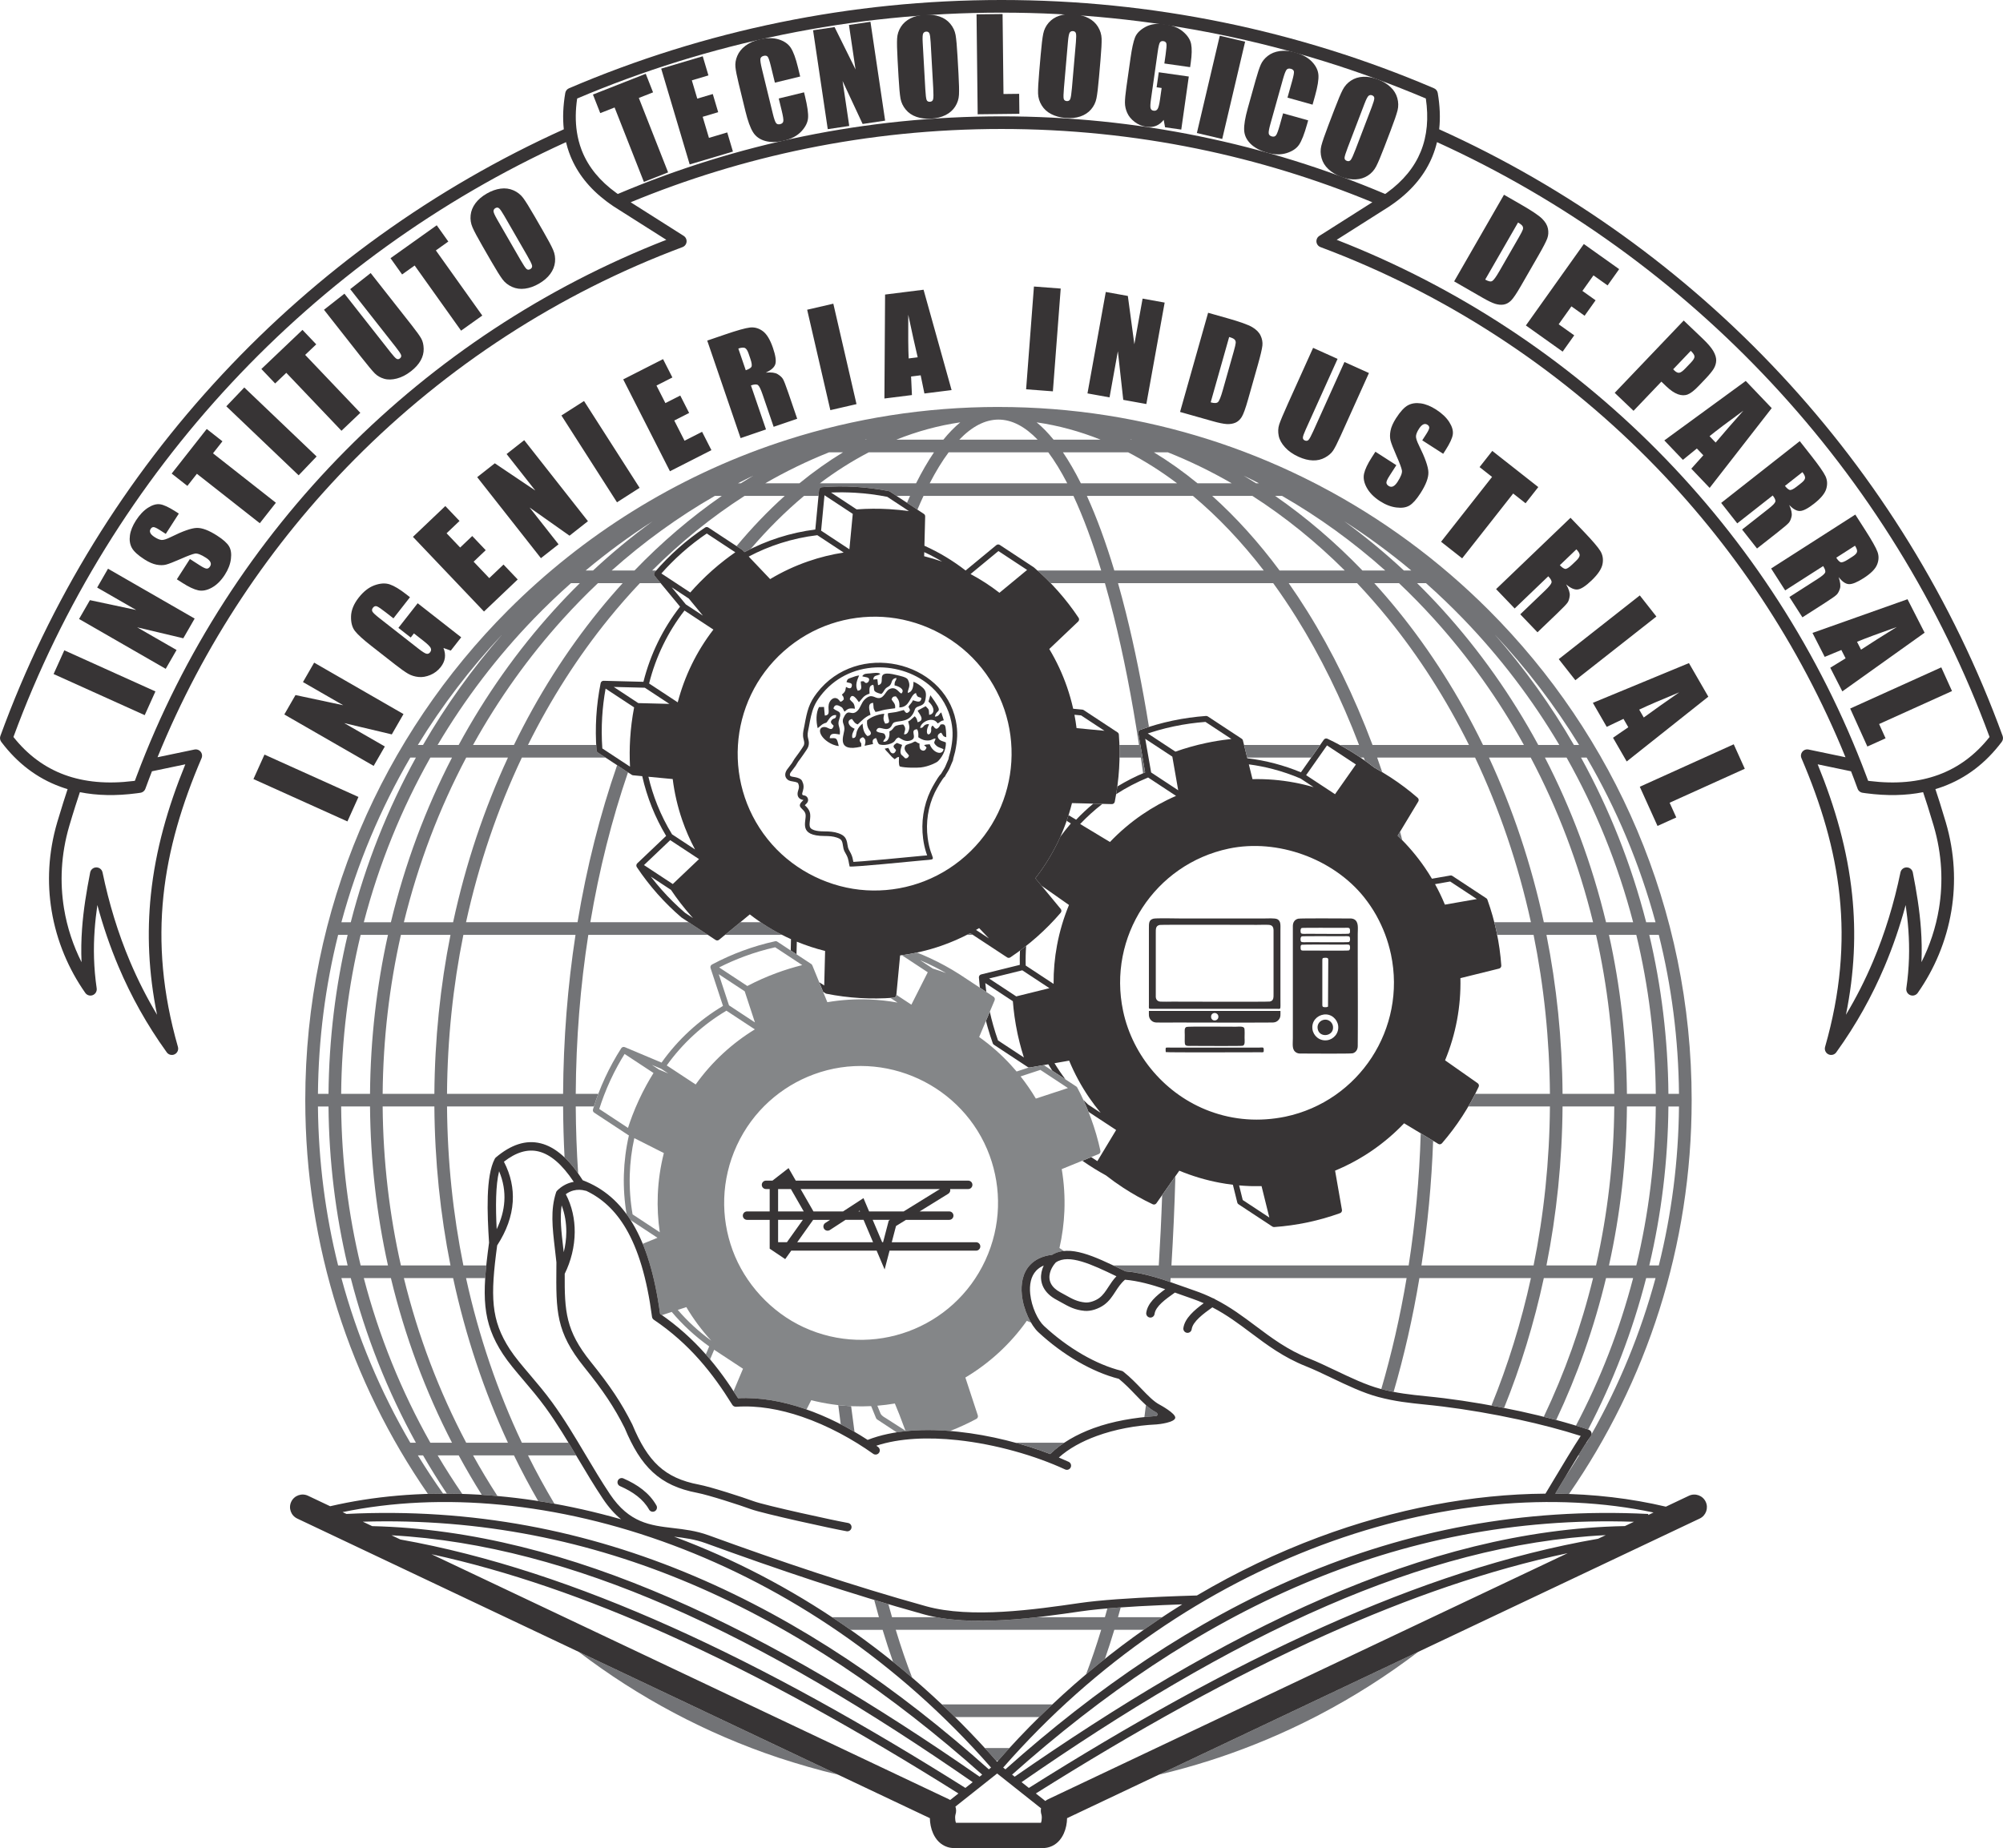 <?xml version="1.0" encoding="UTF-8"?> <!-- Creator: CorelDRAW 2019 (64-Bit) --> <svg xmlns="http://www.w3.org/2000/svg" xmlns:xlink="http://www.w3.org/1999/xlink" xml:space="preserve" width="168.55mm" height="155.542mm" version="1.1" style="shape-rendering:geometricPrecision; text-rendering:geometricPrecision; image-rendering:optimizeQuality; fill-rule:evenodd; clip-rule:evenodd" viewBox="0 0 17508.06 16156.91"> <defs> <style type="text/css"> <![CDATA[ .fil4 {fill:#373435} .fil3 {fill:#848688;fill-rule:nonzero} .fil2 {fill:#727376;fill-rule:nonzero} .fil1 {fill:#373435;fill-rule:nonzero} .fil0 {fill:#373435;fill-rule:nonzero} ]]> </style> </defs> <g id="Capa_x0020_1">  <g id="Industrial.cdr"> <path class="fil0" d="M10740.4 7419.12c-323.29,68.15 -588.36,261.07 -755.47,517.76 -167.16,256.74 -236.42,577.4 -168.17,901.06 83.55,396.32 374.69,734.12 754.38,875.73 214.56,80.46 439.57,94.78 663.67,49.12 323.27,-68.16 588.34,-261.08 755.45,-517.77 167.16,-256.73 236.4,-577.39 168.15,-901.05 -27.35,-125.38 -67.3,-230.43 -128.91,-342.27 -30.81,-54.59 -65.66,-106.21 -104.04,-154.61 -269.16,-339.25 -759.02,-517.8 -1185.05,-427.97zm-145.86 -933.79l0.44 -0.08c31.84,-5.93 63.7,-11.1 95.48,-15.57 24.47,-3.43 48.85,-6.41 73.13,-8.99l-226.75 -149.32c-45.13,3.38 -90.23,8.21 -135.09,14.49 -46.95,6.58 -94.15,14.83 -141.41,24.79 -47.16,9.94 -93.72,21.5 -139.49,34.49 -29.94,8.48 -59.37,17.53 -88.29,27.1l241.56 159.05c42.57,-15.01 85.49,-28.68 128.6,-40.92 46.81,-13.28 94.51,-25.12 142.92,-35.33l48.91 -9.72zm-295.92 423.85l-51.42 -294.17 -236.7 -155.83 51.42 294.16 236.7 155.84zm-316.19 213.31c92.56,-63.48 191.98,-118.7 297.32,-164.29l-244.08 -160.73c-98.54,40.34 -191.92,89.28 -279.38,145.69 3.75,-22.32 7.18,-44.68 10.22,-67.08 76.97,-46.91 158.1,-88.28 243.03,-123.46l-60 -343.2c-2.32,-13.26 5.94,-25.92 18.7,-29.29 45.89,-16.43 92.17,-31.32 138.7,-44.51 46.81,-13.28 94.51,-25.12 142.92,-35.32 48.26,-10.19 96.59,-18.62 144.83,-25.39 49.37,-6.91 98.45,-12.07 147.03,-15.53 6.6,-0.47 12.8,1.6 17.64,5.36l292.31 192.48c6.55,3.61 11.42,9.97 12.9,17.66l38.17 154.25c81.27,9.73 161.36,25.12 239.58,45.69 78.21,20.59 154.71,46.47 228.87,77.26l200.22 -285.04c7.44,-10.58 21.46,-13.84 32.68,-8.13 72.24,34.13 142.83,72.51 211.26,114.79 68.25,42.15 133.88,87.91 196.45,136.93 49.29,26.96 97.51,55.82 144.56,86.53 82.38,53.79 161.06,113.17 235.34,177.72 9.61,8.31 11.54,22.2 5.19,32.72l-179.86 298.32c88.22,84.36 168.13,178.2 237.99,280.24 21.4,31.27 41.85,63.31 61.33,96.1l160.54 -28.06c7.5,-1.31 14.78,0.78 20.34,5.12l292.16 192.39c6.04,3.28 10.71,8.94 12.57,15.96 16.4,45.9 31.31,92.23 44.49,138.7 13.25,46.82 25.09,94.53 35.3,142.99 10.17,48.31 18.65,96.7 25.43,145.03 6.91,49.33 12.06,98.35 15.53,146.88 0.92,13.12 -8.16,24.64 -20.75,27.08l-336.65 83.32c2.93,124.19 -7.28,246.69 -29.49,365.82 -22.7,121.64 -57.95,239.8 -104.57,352.55l285.08 200.23c10.83,7.61 13.98,22.15 7.7,33.48 -41.73,88.61 -89.47,174.15 -142.66,255.95 -53.61,82.46 -112.88,161.2 -177.3,235.61 -8.31,9.6 -22.19,11.54 -32.71,5.19l-298.28 -179.85c-84.37,88.47 -178.18,168.64 -280.31,238.69 -100,68.62 -208.01,127.58 -322.89,175.15l59.98 343.2c2.32,13.25 -5.94,25.91 -18.7,29.29 -45.93,16.43 -92.23,31.34 -138.77,44.55 -46.81,13.25 -94.48,25.09 -142.86,35.3 -48.3,10.19 -96.7,18.62 -144.98,25.39 -49.33,6.91 -98.35,12.07 -146.89,15.51 -6.6,0.46 -12.8,-1.61 -17.64,-5.36l-292.75 -192.77c-5.89,-3.39 -10.44,-9.06 -12.16,-16.16l-38.48 -155.46c-38.86,-4.65 -77.44,-10.58 -115.63,-17.77 -121.73,-22.83 -239.95,-58.33 -352.83,-105.19l-200.22 285.04c-7.46,10.58 -21.46,13.85 -32.68,8.14 -88.59,-41.87 -174.35,-89.87 -256.5,-143.52 -51.93,-33.88 -102.38,-70.01 -151.19,-108.26 -67.98,-37.17 -133.48,-77.63 -196.23,-121.21l-10.65 -7.45 77.26 -31.51 53.98 35.21 164.14 -272.14 -241.8 -159.22c-13.95,-34.94 -28.81,-69.49 -44.55,-103.63 13.65,13.67 27.52,27.07 41.6,40.27l109.43 72.04c-35.48,-42.61 -69.08,-87.03 -100.6,-133.1 -68.45,-100 -127.24,-207.99 -174.73,-322.74l-128.08 22.37c29.87,49.04 62.02,96.32 96.34,141.75l-116.07 -76.43c-11.84,-18.37 -23.36,-36.97 -34.57,-55.82l-39.67 6.94 -19.6 3.4 -99.92 17.39c-3.58,0.61 -7.36,0.57 -11.02,0.23 -4.01,-0.37 -7.57,-2.54 -10.69,-4.99l-292.14 -192.38c-5.38,-2.92 -9.76,-7.74 -11.99,-13.96 -16.36,-45.67 -31.45,-92.67 -45.11,-140.83 -5.17,-18.28 -10.14,-36.7 -14.89,-55.26l33.78 -80.28c9.04,41.08 19.27,81.65 30.63,121.65 12.31,43.44 26.13,86.65 41.29,129.45l225.94 148.78c-7.32,-22.89 -14.31,-46.09 -20.98,-69.58 -10.98,-38.77 -20.97,-78.16 -29.9,-118.05l-5.38 -24.62c-10.17,-48.49 -18.65,-96.88 -25.43,-145.21 -6.31,-45.07 -11.17,-89.87 -14.59,-134.3l-240.99 -158.68c2.5,26.01 5.46,52.02 8.93,77.91l-56.4 -37.16c-3.39,-29.98 -6.14,-59.79 -8.25,-89.44 -0.92,-13.11 8.16,-24.63 20.75,-27.07l336.67 -83.34c-0.99,-41.76 -0.47,-83.32 1.48,-124.65 11.99,-8.84 23.88,-17.84 35.72,-26.96l18.22 -14.2c-4.1,56.75 -5.44,114.03 -3.87,171.69l243.78 160.53c-0.85,-114.46 9.42,-227.4 29.96,-337.44 22.7,-121.67 57.93,-239.78 104.53,-352.56l-240.57 -168.98 -53.28 -64.49c76.35,-98.14 141.12,-202.65 194.15,-311.54 8.48,-17.41 16.65,-34.94 24.55,-52.58 29.23,-39.46 59.81,-77.92 91.69,-115.3l-36.97 -22.3c5.82,-16.61 11.4,-33.27 16.71,-50.04l66.1 39.86c47.22,-49.5 97.41,-96.43 150.35,-140.44l79.63 2.03c-69.56,53.82 -134.63,112.74 -194.75,176.01l260.55 157.16c84.37,-88.46 178.22,-168.66 280.35,-238.75zm-1099.61 1588.65l290.19 -71.83 -237.29 -156.26 -290.2 71.83 237.3 156.26zm2246.43 -1986.56c-69.72,-18.38 -140.98,-32.45 -213.27,-41.94l31.97 129.22c124.32,-2.88 246.95,7.44 366.13,29.81 57.02,10.69 113.28,24.17 168.58,40.29l-114.29 -75.26c-77.32,-33.05 -157.27,-60.58 -239.12,-82.12zm469.94 -207.55l-182.62 259.99 252.79 166.45 182.62 -260 -252.79 -166.44zm986.57 1293.96c15.47,31.78 30.14,64.44 44,97.93l279.07 -48.79 -233.01 -153.43 -132.25 23.11c14.8,26.76 28.89,53.84 42.19,81.18zm-1754.76 2552.69l31.63 127.79 232.47 153.08 -67.93 -274.5c-26.63,0.61 -53.16,0.63 -79.64,0.04l-26.47 -0.77c-30.29,-1.13 -60.31,-3.02 -90.06,-5.64z"></path> <path class="fil1" d="M499.98 7189.35c16.35,-55.64 34.05,-113.44 53.09,-173.41 11.83,-38.02 24.52,-76.97 37.82,-116.85 -21.94,-6.58 -43.57,-13.77 -64.84,-21.59 -203.9,-74.92 -375.25,-206.02 -514.97,-391.47 -10.77,-14.42 -14.35,-33.81 -7.77,-52 431.54,-1185.05 1096.96,-2257.62 1940.36,-3161.87 837.42,-897.84 1850.54,-1629.93 2984.51,-2141.68 -10.94,-100.71 -6.26,-206.62 12.67,-317.3 3.11,-17.86 14.91,-33.82 32.79,-41.45 587.87,-251.45 1206.1,-446.22 1847.7,-577.16 624.91,-127.55 1271.31,-194.59 1932.69,-194.59 661.37,0 1307.78,67.04 1932.69,194.59 640.79,130.77 1258.26,325.21 1845.47,576.2 17.76,6.68 31.6,22.35 35.03,42.4 18.94,110.68 23.61,216.59 12.65,317.27 1133.97,511.77 2147.11,1243.86 2984.53,2141.7 843.4,904.25 1508.82,1976.82 1940.36,3161.87 6.58,18.19 3,37.58 -7.83,51.96 -139.66,185.49 -311.01,316.59 -514.91,391.51 -21.27,7.81 -42.9,15.01 -64.85,21.59 13.31,39.88 26,78.83 38.02,116.78 18.85,60.04 36.55,117.85 52.9,173.48 78.51,267.3 88.99,528.92 49.04,771.71 -44.14,268.33 -149.87,513.6 -293.39,718.03 -11.35,17.34 -32.05,27.5 -53.9,24.39 -30.14,-4.28 -51.11,-32.21 -46.83,-62.36 26.51,-182.19 29.44,-349.34 17.93,-510.89 -5.21,-73.31 -13.42,-145.63 -23.78,-217.79 -49.56,183.72 -110.88,363.78 -185.46,539.71 -109.39,258 -247.35,506.72 -418.59,744.42 -12.57,20.75 -37.86,31.42 -62.31,24.46 -29.3,-8.33 -46.3,-38.89 -37.97,-68.2 136.02,-474.99 169.78,-906.71 126.99,-1318.64 -42.88,-412.67 -162.71,-806.9 -333.54,-1205.78 -4.24,-10 -5.61,-21.36 -3.23,-32.8 6.18,-29.78 35.36,-48.9 65.15,-42.73l323 67.46c-399.45,-981.45 -989.09,-1865.32 -1723.22,-2605.7 -802.63,-809.42 -1777.79,-1447.44 -2865.62,-1854.21 -28.47,-10.61 -42.96,-42.3 -32.36,-70.77 4.36,-11.71 12.29,-21.07 22.1,-27.27l463.34 -294.06c-490.28,-202.62 -1003.49,-360.76 -1534.52,-469.17 -550.73,-112.43 -1121.61,-171.54 -1706.89,-171.54 -585.28,0 -1156.16,59.1 -1706.89,171.54 -531.03,108.41 -1044.25,266.55 -1534.52,469.17l463.45 293.91c9.7,6.35 17.64,15.71 22,27.41 10.61,28.47 -3.88,60.16 -32.36,70.77 -1087.83,406.77 -2062.99,1044.79 -2865.62,1854.21 -734.12,740.38 -1323.78,1624.25 -1723.22,2605.7l323 -67.46c29.79,-6.17 58.97,12.95 65.15,42.73 2.38,11.45 1.01,22.8 -3.25,32.8 -170.83,398.88 -290.64,793.1 -333.52,1205.78 -42.8,411.93 -9.06,843.67 126.99,1318.64 8.33,29.31 -8.66,59.87 -37.97,68.2 -24.45,6.96 -49.76,-3.71 -62.31,-24.44 -171.27,-237.72 -309.2,-486.43 -418.59,-744.44 -74.59,-175.93 -135.9,-356.01 -185.46,-539.73 -10.36,72.16 -18.56,144.5 -23.78,217.81 -11.51,161.55 -8.58,328.7 17.93,510.89 4.28,30.14 -16.68,58.08 -46.83,62.36 -21.86,3.11 -42.55,-7.05 -53.9,-24.39 -143.52,-204.44 -249.26,-449.7 -293.39,-718.03 -39.96,-242.79 -29.48,-504.4 49.04,-771.71zm158.1 -140.24c-17.37,54.36 -34.82,111.56 -52.38,171.31 -73.56,250.49 -83.42,495.58 -45.99,722.94 27.54,167.38 80.75,325.25 153,468.67 -4.34,-99.54 -2.34,-195.48 4.36,-289.55 11.95,-167.93 38.79,-329.41 71.06,-494.66 4.2,-21.11 20.57,-38.75 42.94,-43.38 29.79,-6.18 58.98,12.94 65.16,42.73 55.82,269.07 134.76,530.42 241.56,782.27 66.91,157.75 144.83,312.01 234.95,462.34 -74.99,-369.3 -88.76,-715.06 -54.09,-1048.81 40.65,-391.41 147.93,-765.34 301.17,-1140.79l-291.58 60.89 -23.8 61.92 -32.59 87.6c-6.08,19.73 -23.01,35.23 -44.78,38.41l-32.09 4.49c-180.51,23.78 -345.98,20.35 -496.72,-9.73 -13.29,39.84 -26.66,80.96 -40.21,123.36zm507.03 -221.06l13.7 -1.73 15.61 -41.85c404.29,-1077.44 1032.35,-2045.49 1827.56,-2847.48 788.07,-794.78 1740.54,-1426.59 2802.22,-1840.32l-459.79 -291.6c-21.74,-15.24 -43.31,-29.7 -64.45,-45.88 -150.58,-113.9 -253.08,-245.55 -313,-392.76 -9.91,-24.37 -18.64,-49.12 -26.22,-74.28 -4.86,-16.58 -9.22,-32.73 -13.34,-49.52 -1109.86,505.08 -2101.83,1224.17 -2923.03,2104.6 -826.8,886.44 -1480.42,1936.38 -1907,3095.92 123.31,155.82 271.96,266.57 446.68,330.77 173.34,63.69 373.45,82.16 601.06,54.13zm29.31 -43.59l6.91 -18.31 -6.91 18.31zm15707.95 435.95c-17.57,-59.75 -35.02,-116.95 -52.28,-171.31 -13.65,-42.4 -27.03,-83.53 -40.31,-123.36 -150.85,30.1 -316.43,33.51 -497.06,9.69l-31.74 -4.45c-21.78,-3.18 -38.7,-18.69 -44.78,-38.41l-32.59 -87.6 -23.83 -61.92 -291.56 -60.89c153.24,375.45 260.54,749.38 301.18,1140.79 34.67,333.75 20.88,679.52 -54.11,1048.81 90.14,-150.33 168.07,-304.56 234.97,-462.34 106.8,-251.85 185.74,-513.2 241.56,-782.27 6.18,-29.79 35.36,-48.91 65.15,-42.73 22.38,4.63 38.75,22.27 42.88,43.4 32.32,165.21 59.19,326.69 71.13,494.64 6.7,94.07 8.7,190.01 4.36,289.55 72.24,-143.42 125.46,-301.29 153,-468.67 37.43,-227.36 27.58,-472.44 -45.99,-722.94zm-571.94 -393.95l12.57 1.61c227.57,28.01 427.72,9.51 601.02,-54.15 174.71,-64.19 323.37,-174.95 446.68,-330.77 -426.58,-1159.54 -1080.21,-2209.49 -1907,-3095.92 -821.2,-880.43 -1813.19,-1599.52 -2923.05,-2104.6 -10.07,42.32 -23.2,83.59 -39.57,123.8 -62.09,152.54 -169.85,288.34 -329.46,405.04 -15.89,11.5 -31.92,22.37 -47.96,33.6l-459.79 291.6c1061.67,413.72 2014.15,1045.54 2802.22,1840.32 795.21,802 1423.27,1770.04 1827.56,2847.48l15.61 41.85 1.17 0.15zm-4216.75 -5134.55l7.67 -5.49c145.24,-105.07 242.41,-226.15 297.45,-361.41 56.55,-138.98 69.26,-294.37 44.33,-463.8 -573.11,-242.97 -1174.78,-431.46 -1798.41,-558.73 -616.57,-125.85 -1255.58,-191.99 -1910.68,-191.99 -655.1,0 -1294.11,66.14 -1910.69,191.99 -623.62,127.27 -1225.29,315.76 -1798.41,558.73 -15.13,102.77 -16.4,200.42 -2.42,292.34l0.31 1.86c8.08,52.45 21.15,103.06 39.46,151.77l6.95 17.76c55.07,135.37 152.29,256.45 297.42,361.41l13.44 9.6c517.5,-219.3 1061.17,-389.56 1625.04,-504.67 559.06,-114.13 1137.33,-174.13 1728.9,-174.13 591.57,0 1169.84,60 1728.9,174.13 563.86,115.11 1107.53,285.37 1625.04,504.67l5.71 -4.04z"></path> <path class="fil1" d="M2311.73 6597.16l821.5 370.37 -96.47 213.96 -821.48 -370.37 96.45 -213.96zm434.21 -803.88l780.99 449.55 -102.32 177.72 -415.91 -98.76 355.11 204.41 -97.74 169.8 -780.98 -449.52 97.75 -169.84 417.02 88.88 -351.66 -202.42 97.75 -169.82zm837.72 -571.99l-144.66 184.79 -64.44 -50.43c-40.67,-31.84 -67.36,-50.08 -80.22,-54.62 -13.01,-4.63 -24.54,-0.39 -34.59,12.44 -8.66,11.06 -10.29,22.11 -4.64,33.05 5.52,10.81 26.58,30.46 62.76,58.76l340.27 266.36c31.69,24.83 54.31,39.36 67.5,43.17 13.17,3.8 24.44,-0.15 33.8,-12.1 10.31,-13.15 11.54,-26.4 3.91,-40.11 -7.73,-13.52 -28.13,-33.35 -61.17,-59.23l-84.02 -65.75 -28.08 35.89 -107.67 -84.28 168.54 -215.29 380.37 297.74 -90.94 116.17 -64.17 -22.76c12.15,29.77 16.18,58.48 12.38,86.13 -3.93,27.79 -16.06,54.7 -36.3,80.59 -24.21,30.93 -54.27,53.94 -90.58,69.18 -36.16,15.09 -70.73,21.07 -103.89,17.54 -33.13,-3.28 -63.23,-12.86 -90.43,-28.36 -27.06,-15.63 -65.09,-42.51 -113.82,-80.66l-210.82 -165c-67.73,-53.03 -114.12,-95.12 -139.02,-126.43 -25.08,-31.46 -36.78,-74.38 -35.33,-128.93 1.46,-54.55 23.74,-109.2 66.7,-164.07 42.24,-53.96 88.31,-90.02 138.43,-108.15 50.12,-18.17 94.71,-20.88 133.62,-7.79 39.09,13.25 87.56,42.51 145.86,88.14l30.65 24.01zm25.84 -527.72l283.12 -269.35 124.07 130.41 -113.09 107.57 118.57 124.64 105.64 -100.52 117.8 123.81 -105.66 100.5 136.64 143.63 124.63 -118.57 124.07 130.41 -294.66 280.33 -621.13 -652.86zm972.66 -845.21l557.07 708.28 -161.18 126.78 -349.11 -246.71 253.32 322.07 -154.03 121.13 -557.08 -708.29 154.03 -121.14 353.81 237.92 -250.83 -318.93 154 -121.12zm522.9 -342.39l485.7 759.01 -197.67 126.49 -485.71 -759.01 197.68 -126.49zm342.4 -189.09l348.28 -177.18 81.6 160.43 -139.1 70.75 77.99 153.33 129.98 -66.11 77.47 152.31 -129.96 66.12 89.87 176.67 153.32 -77.99 81.6 160.4 -362.49 184.42 -408.57 -803.16zm734.42 -339.18l156.82 -53.63c104.57,-35.77 176.69,-56.03 216.49,-60.62 39.75,-4.55 77.01,5.79 111.71,31.03 34.69,25.06 64.49,74.06 89.31,146.63 22.69,66.3 29.67,113.67 20.94,142.14 -8.54,28.42 -36.39,53.19 -83.38,74.26 47.62,-4.03 82.21,0.39 103.58,13.55 21.29,12.98 36.41,26.69 45.22,40.71 9,13.99 25.18,55.43 48.73,124.21l76.99 225.11 -205.88 70.42 -97.04 -283.66c-15.61,-45.61 -28.85,-72.61 -39.78,-81.11 -10.75,-8.56 -31.28,-7.56 -61.63,2.84l131.63 384.79 -222.04 75.96 -291.66 -852.62zm271.83 69.56l64.88 189.7c24.81,-8.48 40.87,-17.76 48.42,-27.97 7.53,-10.22 4.97,-34.22 -7.87,-71.75l-16.06 -46.89c-9.27,-27.12 -20.2,-43.27 -32.61,-48.46 -12.44,-5.17 -31.43,-3.29 -56.76,5.37zm830.3 -392.24l202.65 878.05 -228.68 52.77 -202.65 -878.02 228.68 -52.8zm788.76 -122.04l245.06 877.44 -237.56 29.77 -32.74 -158.93 -83.84 10.52 7.5 162.09 -240.56 30.17 5.85 -908.9 336.29 -42.15zm-51.29 590.82c-23.82,-99.96 -51.23,-223.96 -82.41,-372.18 -1.46,174.69 -0.23,301.97 3.48,382.07l78.93 -9.89zm1250.14 -601.05l-68.41 898.51 -234 -17.8 68.41 -898.53 234 17.82zm908.59 122.69l-160.03 886.8 -201.82 -36.43 -47.18 -424.87 -72.76 403.22 -192.83 -34.8 160.03 -886.8 192.83 34.8 56.89 422.58 72.06 -399.3 192.81 34.8zm379.85 89.04l168.63 47.7c108.7,30.78 180.94,56.54 216.46,77.43 35.54,20.9 60.1,45.62 73.55,74.09 13.46,28.45 18.86,57.43 15.9,86.78 -3.04,29.52 -16.02,85.24 -39.29,167.46l-85.9 303.64c-22.01,77.85 -40.4,128.89 -55.1,152.92 -14.76,24.25 -33.39,41.29 -55.66,50.95 -22.47,9.65 -47.82,13.51 -76.39,11.92 -28.33,-1.69 -69.53,-10.19 -123.43,-25.43l-284.09 -80.37 245.3 -867.09zm183.95 211.87l-161.58 571.1c31.96,9.07 53.57,8.06 64.53,-2.84 11.23,-11.04 24.91,-45.45 41.29,-103.38l95.41 -337.26c11.1,-39.26 16.97,-64.84 17.74,-76.65 0.6,-11.88 -2.61,-21.46 -10.11,-29.13 -7.26,-7.79 -23,-14.99 -47.28,-21.86zm1221.86 314.9l-247.69 549.21c-28.1,62.29 -49.93,105.15 -65.24,128.45 -15.53,23.38 -39.2,43.96 -71.04,61.46 -31.92,17.7 -67.28,25.91 -105.98,24.88 -38.89,-1.06 -80.44,-11.46 -124.73,-31.43 -48.98,-22.09 -88.58,-49.76 -118.62,-82.88 -30.23,-33.22 -48.74,-66.97 -55.55,-101.27 -6.91,-34.6 -5.4,-67.02 4.15,-97.5 9.77,-30.37 35.51,-92.08 77.28,-184.69l219.33 -486.35 213.91 96.47 -277.88 616.18c-16.16,35.82 -24.64,59.7 -25.28,71.29 -0.71,11.75 4.82,20.29 16.41,25.51 13.15,5.92 24.32,4.3 33.04,-4.89 8.79,-9.37 22.41,-34.47 40.81,-75.3l273.15 -605.61 213.93 96.47zm648.98 706.07l-183.02 -117.7 36.05 -56.05c16.84,-26.18 25.23,-44.49 25.21,-54.65 0.02,-10.17 -5.4,-18.62 -16.26,-25.62 -11.82,-7.6 -23.84,-8.54 -36.16,-2.7 -12.26,5.68 -24.64,18.25 -37.26,37.89 -16.23,25.24 -24.93,46.49 -26.29,63.7 -1.39,16.91 7.17,44.33 25.95,82.14 53.76,108.41 81.25,186.78 82.47,234.76 1.35,48.05 -21.9,109.18 -69.56,183.27 -34.69,53.98 -66.68,89.64 -95.81,107.24 -29.04,17.43 -67.08,23.22 -114.43,17.14 -47.28,-5.79 -94.84,-24.17 -142.89,-55.1 -52.72,-33.87 -91.11,-72.78 -115.63,-116.8 -24.37,-43.88 -32.34,-84.89 -24.18,-123.21 8.46,-38.37 30.94,-86 67.39,-142.69l31.94 -49.64 183.02 117.68 -59.27 92.15c-18.26,28.41 -27.42,48.26 -27.55,59.71 -0.12,11.44 6.41,21.26 19.52,29.68 13.09,8.43 26.09,9.59 39.16,3.32 12.96,-6.12 26.01,-19.39 38.95,-39.52 28.67,-44.54 41.37,-77.68 37.98,-99.05 -3.78,-21.83 -19.66,-64.57 -47.78,-128.24 -28.01,-63.83 -45.07,-108.22 -51.6,-133.19 -6.35,-24.86 -6.56,-53.67 -0.32,-86.2 6.28,-32.56 22.26,-68.99 48.15,-109.24 37.28,-57.97 71.93,-95.74 104.04,-113.01 32.11,-17.28 69.36,-22.89 112.19,-16.82 42.8,6.09 87.39,24.17 134.19,54.25 51.09,32.86 89.19,69.1 114.7,108.77 25.26,39.72 35.7,75.78 31.12,108.51 -4.47,32.56 -25.97,79 -64.69,139.2l-19.31 30.02zm831.31 291.02l-111.27 141.48 -108.34 -85.22 -445.81 566.81 -184.46 -145.07 445.81 -566.8 -109.24 -85.94 111.26 -141.48 402.06 316.22zm281.61 268.4l114.72 119.66c76.47,79.77 125.21,136.66 146.13,170.81 20.88,34.15 27.18,72.29 18.92,114.4 -8.14,42.03 -40.02,89.69 -95.41,142.75 -50.56,48.49 -90.6,74.78 -120.1,78.84 -29.37,4.22 -63.56,-10.6 -102.45,-44.33 23.69,41.48 34.26,74.72 31.31,99.64 -2.79,24.78 -8.85,44.26 -17.87,58.16 -8.89,14.05 -39.65,46.18 -92.15,96.49l-171.73 164.65 -150.58 -157.09 216.41 -207.47c34.81,-33.35 53.7,-56.74 56.81,-70.25 3.25,-13.34 -6.33,-31.52 -28.51,-54.69l-293.58 281.43 -162.42 -169.41 650.49 -623.59zm51.4 275.86l-144.73 138.75c18.12,18.91 33.31,29.57 45.76,32.11 12.44,2.54 33.12,-9.9 61.75,-37.37l35.78 -34.28c20.68,-19.85 30.73,-36.55 30.21,-49.97 -0.52,-13.46 -10.25,-29.92 -28.77,-49.23zm699.38 587.49l-708.39 556.96 -145.04 -184.48 708.38 -556.96 145.05 184.48zm453.86 700.75l-713.49 566.45 -119.66 -207.39 133.75 -91.85 -42.24 -73.2 -146.46 69.83 -121.16 -209.99 839.88 -347.42 169.39 293.56zm-564.4 182.06c82.88,-60.76 186.53,-134.13 311.01,-220.43 -161.56,66.47 -278.38,117.01 -350.75,151.54l39.74 68.89zm883.16 448.04l-657.09 297.06 58.18 128.71 -164.01 74.15 -154.86 -342.56 821.1 -371.22 96.68 213.86z"></path> <path class="fil1" d="M562.07 5685.51l796.45 359.44 -93.59 207.41 -796.47 -359.44 93.61 -207.41zm382.01 -713.44l757.37 435.85 -99.21 172.38 -403.32 -95.74 344.38 198.17 -94.78 164.67 -757.35 -435.85 94.78 -164.67 404.37 86.13 -341.01 -196.25 94.78 -164.69zm619 -481.95l-114.02 177.51 -54.39 -34.92c-25.4,-16.31 -43.15,-24.45 -53.02,-24.43 -9.86,0 -18.04,5.27 -24.81,15.81 -7.36,11.44 -8.31,23.1 -2.63,35.05 5.53,11.87 17.72,23.86 36.78,36.12 24.46,15.72 45.09,24.15 61.77,25.45 16.41,1.33 42.98,-6.98 79.64,-25.2 105.09,-52.21 181.11,-78.87 227.61,-80.08 46.6,-1.36 105.87,21.16 177.74,67.34 52.38,33.63 86.95,64.61 104.05,92.85 16.91,28.16 22.54,65.06 16.67,110.96 -5.59,45.84 -23.39,91.98 -53.33,138.6 -32.85,51.13 -70.56,88.39 -113.21,112.21 -42.57,23.65 -82.32,31.38 -119.48,23.49 -37.2,-8.16 -83.4,-29.96 -138.39,-65.27l-48.18 -30.97 114.02 -177.53 89.39 57.43c27.58,17.7 46.83,26.57 57.91,26.71 11.08,0.12 20.63,-6.22 28.78,-18.94 8.16,-12.69 9.28,-25.32 3.18,-38 -5.91,-12.57 -18.81,-25.22 -38.33,-37.75 -43.21,-27.77 -75.34,-40.1 -96.07,-36.78 -21.19,3.68 -62.61,19.1 -124.34,46.41 -61.9,27.2 -104.92,43.75 -129.12,50.1 -24.11,6.16 -52.04,6.39 -83.61,0.35 -31.57,-6.05 -66.91,-21.54 -105.97,-46.61 -56.22,-36.12 -92.83,-69.73 -109.62,-100.85 -16.77,-31.11 -22.23,-67.23 -16.36,-108.77 5.88,-41.53 23.4,-84.76 52.54,-130.14 31.84,-49.58 66.97,-86.53 105.4,-111.29 38.5,-24.5 73.49,-34.67 105.19,-30.25 31.61,4.32 76.64,25.16 135.05,62.67l29.13 18.73zm244.02 -739.83l137.24 107.86 -82.63 105.09 549.76 432.16 -140.65 178.9 -549.75 -432.15 -83.28 105.94 -137.22 -107.86 306.52 -389.95zm328.19 -362.7l632.15 603.27 -157.11 164.61 -632.13 -603.27 157.09 -164.61zm508.58 -503.57l120.35 126.43 -96.8 92.17 482.13 506.47 -164.82 156.9 -482.15 -506.47 -97.59 92.92 -120.35 -126.43 359.23 -341.99zm596.16 -496.81l361.1 459.25c40.98,52.11 68.02,90.08 81.19,113.69 13.15,23.86 20.22,53.42 21,88.65 0.87,35.38 -7.92,69.47 -26.15,102.29 -18.37,32.97 -45.94,64.01 -83,93.15 -40.97,32.21 -82.51,53.84 -124.46,64.82 -42.09,11.08 -79.42,11.86 -111.99,2.34 -32.81,-9.58 -60.02,-25.41 -81.92,-47.3 -21.77,-22 -63.25,-71.81 -124.15,-149.27l-319.78 -406.68 178.88 -140.67 405.14 515.24c23.55,29.98 40.29,47.98 49.96,53.72 9.76,5.88 19.6,4.97 29.28,-2.66 11.01,-8.64 14.59,-18.98 10.61,-30.58 -4.09,-11.79 -19.58,-34.76 -46.42,-68.89l-398.19 -506.43 178.88 -140.67zm577.4 -417.67l101.27 142.16 -108.85 77.56 405.73 569.51 -185.34 132.05 -405.74 -569.52 -109.74 78.21 -101.28 -142.17 403.96 -287.8zm929.65 50.5c43.87,76.07 73.12,130.85 87.64,164.54 14.78,33.76 20.26,69.09 16.52,106.1 -3.74,36.99 -17.68,71.79 -41.66,104.32 -23.97,32.54 -57.22,61.06 -99.81,85.61 -40.52,23.35 -80.61,37.51 -120.45,42.86 -39.86,5.32 -77.26,0.56 -111.98,-14.72 -34.91,-15.18 -63.2,-37.33 -84.93,-66.24 -21.69,-29.13 -55.07,-82.59 -99.94,-160.41l-74.64 -129.53c-43.87,-76.1 -73.12,-130.86 -87.64,-164.55 -14.78,-33.78 -20.28,-69.08 -16.52,-106.1 3.74,-37.01 17.68,-71.83 41.64,-104.35 23.97,-32.51 57.25,-61.05 99.85,-85.59 40.5,-23.36 80.57,-37.54 120.43,-42.88 39.84,-5.33 77.26,-0.53 111.98,14.73 34.87,15.19 63.16,37.33 84.93,66.22 21.69,29.17 55.05,82.61 99.94,160.46l74.64 129.54zm-340.5 -135.05c-20.23,-35.1 -35.12,-56.48 -44.63,-64.15 -9.44,-7.54 -20.11,-7.96 -31.9,-1.17 -10.07,5.81 -15.43,14.2 -16.25,25.3 -0.77,10.83 10.04,35.87 32.48,74.78l203.68 353.33c25.27,43.86 42.66,69.97 52.06,78.13 9.47,8.35 20.56,8.77 33.31,1.42 13.09,-7.54 18.13,-18.33 15.01,-32.23 -3.15,-13.93 -17.66,-43.17 -43.32,-87.68l-200.45 -347.73z"></path> <path class="fil1" d="M13146.24 1702.6l147.3 84.73c94.94,54.64 156.78,95.95 185.25,124.01 28.46,28.06 45.73,57.1 51.65,87.06 5.93,29.98 4.18,58.47 -5.57,85.35 -9.82,27.08 -35.24,76.39 -76.53,148.21l-152.6 265.24c-39.12,68 -68.47,111.62 -87.97,130.77 -19.62,19.31 -41.17,30.92 -64.38,34.77 -23.4,3.75 -48.19,1.39 -74.7,-6.83 -26.22,-8.31 -62.96,-26.05 -110.03,-53.12l-248.16 -142.78 435.74 -757.4zm122.87 242.72l-287.02 498.88c27.95,16.07 48.47,20.25 61.37,12.6 13.17,-7.72 34.15,-36.87 63.28,-87.44l169.49 -294.61c19.73,-34.32 31.27,-56.99 34.82,-67.9 3.34,-11.03 2.61,-20.8 -2.63,-29.75 -5.02,-9.07 -18.08,-19.56 -39.32,-31.78zm575.08 188.03l308.76 219.65 -101.18 142.23 -123.34 -87.74 -96.7 135.91 115.24 81.98 -96.05 135.03 -115.24 -81.98 -111.42 156.63 135.93 96.7 -101.19 142.23 -321.35 -228.61 506.54 -712.02zm872.99 668.95l165.57 157.96c44.78,42.71 75.85,78.96 93.22,109 17.24,29.96 25.7,57.37 25.24,82.13 -0.59,24.86 -7.85,48.74 -21.38,71.73 -13.76,22.99 -39.48,54.19 -77.22,93.76l-52.51 55.02c-38.37,40.23 -70.58,65.72 -96.51,76.1 -25.93,10.63 -54.87,10.27 -86.38,-0.97 -31.63,-11.37 -65.39,-34.14 -101.22,-68.34l-44.11 -42.07 -243.27 254.96 -164.62 -157.07 603.19 -632.21zm61.71 264.95l-153.67 161.06c4.4,4.73 8.29,8.68 11.61,11.86 15.05,14.37 28.99,20.55 41.98,18.67 12.71,-1.86 30.39,-14.51 52.78,-37.98l49.68 -52.06c20.59,-21.59 30.75,-38.9 30.17,-51.91 -0.44,-12.88 -11.35,-29.43 -32.54,-49.64zm707.49 500.99l-542.46 697.26 -160.27 -167.97 104.99 -117.2 -56.57 -59.28 -122 99.37 -162.34 -170.12 711.79 -519.82 226.86 237.76zm-490.05 300.9c64.15,-76.21 144.99,-169.14 242.5,-278.99 -136.99,99.69 -235.47,174.06 -295.75,223.16l53.26 55.82zm735.26 -12.39l99.34 126.34c66.22,84.25 107.86,143.77 124.79,178.72 16.93,34.92 19.39,72.34 7.41,112.21 -11.83,39.75 -47.14,82.74 -105.61,128.7 -53.4,41.99 -94.55,63.55 -123.42,64.67 -28.72,1.3 -60.31,-16.26 -94.65,-52.52 18.94,42.28 25.97,75.36 20.77,99.14 -5.05,23.65 -12.74,41.88 -22.78,54.45 -9.91,12.71 -42.63,40.79 -98.07,84.36l-181.38 142.59 -130.41 -165.89 228.56 -179.68c36.76,-28.89 57.21,-49.66 61.49,-62.4 4.41,-12.59 -3.11,-31.04 -22.33,-55.51l-310.03 243.73 -140.64 -178.88 686.96 -540.02zm23.38 271.03l-152.85 120.16c15.72,20 29.4,31.71 41.14,35.37 11.76,3.63 32.9,-6.43 63.16,-30.21l37.76 -29.71c21.86,-17.18 33.14,-32.36 33.9,-45.37 0.77,-13.03 -7.05,-29.82 -23.11,-50.24zm462.2 371.11l86.69 135.36c57.79,90.23 93.51,153.51 106.97,189.91 13.48,36.39 12.34,73.88 -3.42,112.39 -15.64,38.43 -54.93,77.81 -117.55,117.93 -57.2,36.64 -100.25,54.14 -129.07,52.47 -28.71,-1.49 -58.46,-22 -89.15,-61.4 14.76,43.89 18.58,77.51 11.1,100.66 -7.3,23.05 -16.72,40.46 -27.93,52 -11.08,11.7 -46.37,36.49 -105.73,74.51l-194.28 124.42 -113.82 -177.7 244.81 -156.78c39.4,-25.22 61.75,-43.9 67.25,-56.18 5.57,-12.11 -0.1,-31.19 -16.89,-57.41l-332.1 212.68 -122.73 -191.62 735.84 -471.26zm-2.84 272.06l-163.76 104.86c13.72,21.42 26.2,34.38 37.56,39.14 11.33,4.77 33.35,-3.21 65.75,-23.96l40.46 -25.93c23.42,-14.99 36.1,-29 38.12,-41.88 2.03,-12.9 -4.13,-30.37 -18.14,-52.23zm608.57 760.64l-719.18 513.03 -105.57 -206.79 134.12 -82.28 -37.26 -72.98 -145.32 60.32 -106.91 -209.41 830.71 -294.59 149.4 292.71zm-555.64 148.22c83.28,-54.71 187.31,-120.62 312.16,-198.01 -159.79,56.34 -275.44,99.45 -347.23,129.28l35.07 68.72zm795.09 362.01l-637.14 288.11 56.42 124.83 -159.03 71.91 -150.2 -332.16 796.19 -360.03 93.76 207.34z"></path> <path class="fil1" d="M11991.07 933.98c14.45,-37.83 21.66,-62.88 21.61,-75.12 -0.11,-12.06 -6.51,-20.61 -19.22,-25.47 -10.85,-4.14 -20.74,-3.01 -29.87,3.36 -8.9,6.25 -21.5,30.42 -37.54,72.38l-145.63 380.94c-18.07,47.28 -27.35,77.25 -27.79,89.71 -0.49,12.61 6.18,21.48 19.94,26.74 14.1,5.4 25.66,2.5 34.48,-8.68 8.83,-11.23 22.34,-40.95 40.69,-88.94l143.34 -374.9zm110.07 349.38c-31.36,82.01 -55.42,139.26 -72.38,171.81 -16.87,32.78 -40.82,59.29 -71.9,79.75 -31.06,20.42 -66.87,31.57 -107.23,33.49 -40.37,1.93 -83.47,-5.88 -129.41,-23.43 -43.67,-16.7 -79.94,-38.86 -109.23,-66.41 -29.27,-27.56 -49.16,-59.59 -59.23,-96.18 -10.23,-36.64 -10.92,-72.55 -2.19,-107.68 8.92,-35.19 29.34,-94.83 61.41,-178.72l53.4 -139.67c31.36,-82.03 55.4,-139.26 72.38,-171.81 16.87,-32.78 40.79,-59.3 71.88,-79.75 31.08,-20.42 66.87,-31.59 107.24,-33.51 40.33,-1.92 83.48,5.9 129.4,23.45 43.69,16.7 79.96,38.84 109.26,66.39 29.27,27.56 49.14,59.61 59.23,96.18 10.21,36.63 10.87,72.56 2.19,107.68 -8.94,35.22 -29.34,94.83 -61.43,178.75l-53.38 139.66z"></path> <path class="fil1" d="M11472.96 914.95l-219.13 -61.36 40.9 -146.1c11.91,-42.55 17,-69.62 15.37,-81.53 -1.66,-11.76 -10.48,-19.95 -26.25,-24.38 -17.74,-4.97 -30.87,-1.76 -39.23,9.66 -8.41,11.61 -18.64,38.57 -30.55,81.14l-109.29 390.4c-11.48,40.98 -16.45,68.24 -15.18,82.19 1.32,13.75 10.4,23 27.06,27.65 16.12,4.52 28.49,1.28 37,-9.92 8.42,-11.03 19.15,-39.75 32.11,-86.02l29.65 -105.86 219.13 61.34 -9.17 32.82c-24.42,87.21 -47.96,147.35 -70.35,180.3 -22.48,33.08 -58.7,57.35 -108.41,73.08 -49.89,15.66 -105.51,14.82 -167.21,-2.44 -64,-17.92 -113.6,-44.25 -148.77,-79.13 -34.98,-34.84 -53.65,-74.69 -55.6,-119.59 -1.98,-44.91 8.56,-108.49 31.64,-190.92l68.8 -245.75c16.98,-60.63 31.82,-105.42 44.39,-134.6 12.74,-29.13 33.17,-54.98 61.74,-77.17 28.42,-22.26 63.18,-36.42 104.21,-42.35 41.04,-5.9 85.29,-2.11 132.8,11.2 64.38,18.02 114.1,45.3 149.11,82.08 34.88,36.54 53.67,75.25 56.55,116.21 2.69,40.9 -6.93,100.54 -28.9,179.08l-22.41 79.97z"></path> <polygon class="fil1" points="10883.5,364.46 10683.34,1215.05 10461.84,1162.92 10661.99,312.35 "></polygon> <path class="fil1" d="M10402.83 587.07l-225.31 -32 11.17 -78.56c7.04,-49.57 9.44,-80.85 7,-93.84 -2.42,-13.17 -11.56,-20.81 -27.25,-23.03 -13.47,-1.91 -23.53,2.07 -29.97,12.12 -6.43,9.89 -12.71,37.04 -18.98,81.18l-58.91 414.89c-5.49,38.62 -6.78,64.67 -3.59,77.59 3.19,12.92 11.97,20.47 26.56,22.55 16.04,2.29 27.78,-3.12 35.59,-16.16 7.61,-13.05 14.37,-39.78 20.11,-80.08l14.55 -102.45 -43.76 -6.22 18.64 -131.24 262.5 37.28 -65.86 463.75 -141.63 -20.12 -12 -64.93c-19.11,24.64 -41.28,41.92 -66.33,52.13 -25.26,10.18 -53.73,13.03 -85.27,8.54 -37.76,-5.35 -71.63,-19.48 -102,-42.56 -30.22,-23.09 -51.98,-49.25 -65.07,-78.81 -13.29,-29.41 -19.83,-59.35 -19.98,-89.66 0.03,-30.31 4.18,-75.29 12.6,-134.72l36.52 -257.03c11.72,-82.58 24.62,-141.92 38.85,-178.01 14.26,-36.3 44.65,-66.96 91.19,-92.13 46.53,-25.2 103.23,-32.96 170.14,-23.45 65.8,9.35 118.39,30.58 157.91,63.9 39.52,33.32 63.43,69.43 71.26,108.48 7.82,39.23 6.73,94.13 -3.37,165.21l-5.31 37.37z"></path> <path class="fil1" d="M9404.34 369.34c3.49,-40.36 3.53,-66.41 0.1,-78.19 -3.43,-11.56 -11.92,-18.01 -25.49,-19.2 -11.55,-0.99 -20.76,2.83 -27.8,11.46 -6.81,8.46 -12.28,35.16 -16.16,79.92l-35.17 406.3c-4.36,50.44 -5.05,81.8 -2.05,93.88 3.01,12.28 11.86,18.97 26.53,20.22 15.05,1.31 25.35,-4.65 30.75,-17.84 5.41,-13.23 10.22,-45.51 14.67,-96.7l34.62 -399.87zm201.95 305.61c-7.57,87.48 -14.95,149.13 -22.31,185.08 -7.18,36.16 -22.93,68.24 -47.16,96.46 -24.25,28.19 -55.59,48.75 -93.86,61.7 -38.29,12.96 -81.88,17.33 -130.88,13.09 -46.58,-4.04 -87.56,-15.36 -123.3,-33.8 -35.71,-18.42 -63.66,-43.75 -83.39,-76.15 -19.92,-32.42 -30.45,-66.77 -31.74,-102.92 -1.11,-36.31 2.11,-99.24 9.88,-188.73l12.9 -148.98c7.57,-87.49 14.95,-149.12 22.3,-185.08 7.19,-36.15 22.91,-68.26 47.17,-96.45 24.25,-28.2 55.59,-48.78 93.86,-61.73 38.27,-12.95 81.88,-17.31 130.86,-13.05 46.6,4.02 87.58,15.32 123.31,33.76 35.72,18.43 63.66,43.77 83.41,76.16 19.89,32.41 30.41,66.76 31.73,102.92 1.11,36.32 -2.12,99.23 -9.88,188.75l-12.9 148.97z"></path> <polygon class="fil1" points="8763.39,122.68 8771.38,821.9 8908.34,820.33 8910.34,994.88 8545.82,999.02 8535.87,125.27 "></polygon> <path class="fil1" d="M8134.77 369.2c-2.25,-40.44 -5.91,-66.24 -10.98,-77.39 -5.02,-10.96 -14.36,-16.15 -27.95,-15.39 -11.59,0.64 -20.15,5.72 -25.9,15.27 -5.55,9.34 -7.18,36.56 -4.66,81.41l22.82 407.19c2.84,50.55 6.62,81.7 11.3,93.21 4.72,11.73 14.44,17.09 29.13,16.28 15.09,-0.85 24.43,-8.22 27.9,-22.04 3.47,-13.85 3.69,-46.49 0.81,-97.79l-22.47 -400.74zm243.28 273.88c4.9,87.66 6.36,149.75 4.18,186.36 -1.99,36.82 -13.03,70.8 -33.01,102.18 -20.01,31.35 -48.13,56.17 -84.17,74.42 -36.04,18.25 -78.58,28.75 -127.66,31.51 -46.71,2.61 -88.88,-2.78 -126.86,-15.96 -37.99,-13.19 -69.22,-34.29 -93.36,-63.55 -24.34,-29.26 -39.62,-61.76 -46.03,-97.37 -6.25,-35.77 -11.98,-98.55 -17.01,-188.23l-8.36 -149.29c-4.9,-87.67 -6.35,-149.75 -4.17,-186.38 2,-36.79 12.99,-70.81 33,-102.16 20.01,-31.36 48.13,-56.19 84.17,-74.43 36.02,-18.25 78.59,-28.74 127.69,-31.48 46.68,-2.62 88.84,2.74 126.83,15.93 38,13.16 69.24,34.3 93.36,63.55 24.32,29.24 39.6,61.76 46.04,97.36 6.25,35.8 11.98,98.54 17,188.25l8.36 149.29z"></path> <polygon class="fil1" points="7608.56,190.3 7736.85,1054.64 7540.15,1083.84 7364.89,708.19 7423.23,1101.2 7235.3,1129.1 7106.99,264.76 7294.92,236.85 7478.36,607.4 7420.59,218.2 "></polygon> <path class="fil1" d="M6994.37 668.81l-221.11 53.86 -35.91 -147.4c-10.46,-42.94 -19.29,-69.01 -26.55,-78.61 -7.21,-9.43 -18.89,-12.26 -34.82,-8.39 -17.91,4.37 -27.77,13.58 -29.46,27.65 -1.66,14.23 2.63,42.74 13.09,85.69l95.96 393.9c10.09,41.32 19.11,67.53 27.06,79.07 7.86,11.34 20.31,14.95 37.14,10.84 16.26,-3.96 25.46,-12.84 27.37,-26.75 1.96,-13.76 -2.76,-44.08 -14.13,-90.76l-26.02 -106.8 221.11 -53.86 8.07 33.09c21.42,88.01 30.36,151.98 26.99,191.65 -3.38,39.88 -23.1,78.76 -58.73,116.81 -35.81,38.1 -84.71,64.63 -146.95,79.79 -64.57,15.74 -120.71,17.09 -168.47,3.92 -47.55,-13.24 -83.36,-38.85 -107.05,-77.03 -23.7,-38.17 -45.67,-98.76 -65.94,-181.95l-60.4 -247.94c-14.9,-61.17 -23.92,-107.5 -27.25,-139.09 -3.16,-31.63 1.99,-64.18 16.04,-97.53 13.86,-33.32 37.22,-62.69 70.1,-87.95 32.89,-25.24 73.31,-43.63 121.25,-55.31 64.94,-15.83 121.66,-16.37 170.2,-1.46 48.3,14.75 83.65,39.3 106.24,73.6 22.37,34.34 43.21,91.04 62.51,170.29l19.66 80.68z"></path> <polygon class="fil1" points="5779.39,600 6142.57,491.99 6192.32,659.29 6047.25,702.43 6094.8,862.3 6230.35,822 6277.58,980.84 6142.05,1021.16 6196.82,1205.39 6356.73,1157.83 6406.48,1325.13 6028.47,1437.55 "></polygon> <polygon class="fil1" points="5644.39,644.99 5708.3,807.43 5583.9,856.36 5839.89,1507.09 5628.14,1590.38 5372.13,939.68 5246.73,989.01 5182.83,826.57 "></polygon> <path class="fil2" d="M8727.46 3558.02c643.13,0 1262.79,100.31 1844.36,285.99l83.77 27.38c289.9,97.27 570.02,215.84 838.51,353.88l35.12 18.26c549.06,286.86 1048.73,655.39 1482.78,1089.52 1096.5,1096.69 1774.72,2611.81 1774.72,4285.33 0,1278.8 -396.03,2465.11 -1072.11,3442.9 -39.89,-1.4 -80.01,-2.3 -120.29,-2.69l42.94 -71.69 43.32 -72.32c41.82,-62.73 82.49,-126.29 121.94,-190.67l-6.43 0c25.57,-41.53 49.39,-79.55 69.5,-110.48l3 0 20.3 -35.09c5.82,-8.52 11.1,-15.98 15.74,-22.24 3.97,-5.36 6.26,-11.46 6.97,-17.64 239.91,-425.12 429.13,-882.73 559.27,-1364.55l-81.89 0c-119.16,465.61 -290.54,909.27 -507.27,1323.82 -34.71,-11.58 -70.35,-22.95 -106.74,-34.05 212.78,-403.86 381.71,-836.05 500.05,-1289.77l-236.78 0c-104.35,434.52 -251.32,849.91 -435.74,1240.38 -35.76,-9.6 -71.96,-19 -108.56,-28.12 181.71,-381.49 327.05,-787.44 430.84,-1212.26l-430.37 0c-85.24,395.65 -202.23,775.47 -347.41,1135.02 -36.82,-7.28 -73.67,-14.26 -110.41,-20.98 143.75,-352.72 259.93,-725.48 344.98,-1114.03l-974.71 0c-57.22,344.6 -132.98,677.18 -225.48,994.8 -34.82,-6.77 -70.52,-14.76 -107.74,-24.54 90.5,-309.8 164.88,-634.11 221.37,-970.26l-2062.85 0 -2.35 34.62c-128.49,-44.12 -259.55,-82.86 -391.84,-93.82l-31.57 -15.2c-25.28,-12.22 -50.36,-24.31 -75.15,-36.08l397.37 0c12.44,-201.12 22.34,-406.27 29.56,-614.89l115.61 -164.61c-7.3,265.38 -18.92,525.6 -34.55,779.5l2073.58 0c57.79,-372.39 93.76,-758.66 105.6,-1155.12l108.36 65.32c-13.55,373.32 -48.22,737.62 -102.25,1089.8l980.2 0c90.06,-445.5 139.43,-910.89 142.95,-1389.83l-713.18 0c21.19,-36.19 41.35,-73.04 60.41,-110.47l652.77 0c-3.52,-478.92 -52.87,-944.27 -142.93,-1389.74l-318.12 0 -4.9 -24.02c-6.14,-29.1 -12.84,-57.93 -20.1,-86.47l319.94 0c-111.71,-510.27 -277.04,-993.34 -488.09,-1439.52l-855.96 0c15.03,42.07 29.75,84.49 44.15,127.18 -23.04,-13.76 -46.34,-27.06 -69.89,-39.94 -26.81,-21 -54.17,-41.39 -82.06,-61.18l-9.42 -26.06 -28.18 0c-25.2,-17.06 -50.82,-33.62 -76.78,-49.68 -34.42,-21.25 -69.37,-41.54 -104.82,-60.79l168.7 0c-154.46,-405 -338.2,-778.09 -546.54,-1111.7 -65.6,-105.01 -133.62,-206.07 -203.94,-302.95l-1356.36 0c23.86,83.96 46.99,170.81 69.39,260.44 75.48,302.06 142.94,635.95 201.08,996.17 -24.96,7.96 -49.85,16.37 -74.63,25.24 -12.76,3.38 -21.01,16.03 -18.7,29.29l60 343.2 -18.04 7.57c-6.26,-45.94 -12.63,-91.59 -19.16,-136.8l-186.49 0c0.65,-36.82 0.35,-73.67 -0.89,-110.47l171.04 0c-62.38,-410.99 -136.76,-789.41 -221.21,-1127.43 -24.82,-99.36 -50.43,-195.19 -76.82,-287.21l-474.29 0c-12.27,-12.67 -24.63,-25.14 -37.09,-37.39 -25.55,-25.11 -51.63,-49.5 -78.13,-73.09l556.9 0c-75.51,-248.93 -156.74,-467.81 -242.58,-652.06l-1310.6 0c-17.94,38.5 -35.68,78.52 -53.19,120l-91.11 -60c8.86,-20.33 17.75,-40.33 26.71,-60l-117.83 0 -55.57 -36.6c-3.09,-2.42 -6.78,-4.18 -10.92,-4.97 -96.43,-19.19 -194.17,-31.73 -292.34,-37.56 -98.2,-5.83 -196.7,-4.92 -294.65,2.75 -12.26,0.9 -22.46,10.54 -23.65,23.2l-5.07 53.17 -126.98 0c-162.79,136.26 -318.52,291.47 -466.08,463.78 -18.01,8.92 -35.95,18.19 -53.73,27.77l-15.93 -16.71c-1.64,-1.76 -3.52,-3.22 -5.53,-4.4l-48.08 -31.65c133.7,-160.41 274.27,-307.14 420.89,-438.78l-351.32 0c-287.21,184.23 -557.5,403.1 -807.24,652.06l35 0 -11.7 13.51c-8.89,9.31 -9.62,24.03 -1.2,34.17l51.87 62.79 -181.52 0c-93.29,98.62 -183.54,201.54 -270.45,308.57 -269.6,332.04 -507.44,703.25 -707.55,1106.08l596.37 0c0.83,15.61 1.86,31.2 3.05,46.81 0.66,9.04 5.92,16.63 13.34,20.66l65.3 43 -731.58 0c-211.04,446.17 -376.38,929.24 -488.09,1439.52l974.71 0c80.39,-484.12 197.36,-944.48 345.95,-1373l95.08 62.59c-140.4,409.82 -251.65,849.01 -329.18,1310.41l859.95 0 167.62 110.48 -1045.37 0c-69.16,445.47 -107.05,910.81 -109.76,1389.74l197.11 0c-13.72,36.18 -26.5,73.04 -38.39,110.47l-158.72 0c1.12,197.43 8.22,392.56 21.01,584.95 -39.24,-55.39 -78.86,-101.91 -118.88,-139.95 -7.52,-146.93 -11.78,-295.32 -12.61,-445l-1014.62 0c3.52,478.95 52.89,944.33 142.95,1389.83l200.21 0c-3.95,38.62 -7.11,75.34 -9.38,110.47l-167.65 0c111.69,510.29 277.06,993.35 488.11,1439.52l408.08 0c22.2,36.66 44.24,73.52 66.22,110.48l-420.75 0c72.09,145.12 149.07,286.14 230.71,422.72 -47.36,-8.56 -94.6,-16.52 -141.72,-23.82 -74.67,-129.31 -145.33,-262.36 -211.74,-398.9l-357.46 0c67.3,121.37 138.44,239.88 213.22,355.3 -45.88,-4.09 -91.62,-7.59 -137.18,-10.5 -70.58,-112.23 -137.82,-227.24 -201.56,-344.8l-183.92 0c68.02,114.87 139.69,227.22 214.84,336.77 -45.11,-1.4 -90.02,-2.19 -134.69,-2.36 -72.69,-108.95 -142.04,-220.47 -207.88,-334.41l-45.24 0c69.93,114.06 143.59,225.63 220.83,334.43 -44.7,0.1 -89.19,0.83 -133.44,2.17 -675.77,-977.66 -1071.59,-2163.67 -1071.59,-3442.14 0,-1673.51 678.22,-3188.64 1774.72,-4285.33 655.36,-655.48 1460.22,-1161.44 2358.97,-1462.51l81.21 -26.53c581.54,-185.68 1201.23,-285.99 1844.35,-285.99zm3669.32 10883.44c-272.05,207.34 -562.15,392.18 -867.56,551.75l-35.29 18.35c-268.42,138.01 -548.5,256.55 -838.34,353.79l-84.04 27.47c-145.15,46.32 -292.69,87.34 -442.34,122.81l2267.57 -1074.18zm-5071.09 1074.18c-178,-42.17 -350.16,-92.71 -523.79,-149.43 -634.59,-212.58 -1222.38,-527.33 -1743.77,-924.72l2267.56 1074.16zm7350.2 -5952.51c-4.36,-478.88 -65.26,-944.25 -176.41,-1389.74l-83.2 0c105.44,445.91 163.08,911.22 167.22,1389.74l92.4 0zm-205.01 -1500.22c-137.84,-510.27 -341.86,-993.36 -602.25,-1439.52l-48.98 0c246.26,447.34 438.98,930.3 569.34,1439.52l81.89 0zm-668.33 -1549.99c-212.87,-347.27 -460.35,-671.02 -737.7,-966.42 260.35,296.77 492.57,620.45 692.48,966.42l45.22 0zm-6529.79 7625.62l409.8 0c-14.03,-49.31 -27.81,-99.63 -41.31,-150.9 41.27,12.51 82.62,24.87 124.05,37.11 10.46,38.52 20.99,76.47 31.68,113.78l385.29 0c180.47,34.14 384.81,37.45 587.97,25.91 100.25,-5.68 200.12,-14.97 296.61,-25.91l591.07 0c7.22,-25.22 14.42,-50.71 21.52,-76.49 37.41,-3.2 76.4,-6.18 116.67,-9.02 -7.85,28.83 -15.76,57.32 -23.78,85.51l386.46 0c-54.25,35.9 -108.24,72.74 -161.93,110.47l-256.84 0c-26.47,87.97 -53.73,172.46 -81.79,253.37 -55.32,44.03 -110.27,89.12 -164.78,135.21 45.61,-119.59 89.62,-249.4 131.85,-388.58l-1795.71 0c45.74,150.74 93.58,290.5 143.26,418.19 -55.25,-47.33 -110.97,-93.58 -167.08,-138.79 -31.26,-88.72 -61.59,-181.97 -90.9,-279.4l-280.18 0c-53.69,-37.75 -107.68,-74.57 -161.93,-110.47zm166.8 -1845.07c9.45,75.69 19.29,150.49 29.51,224.31 -39.12,-22.77 -79.29,-44.84 -120.33,-65.96 -7.36,-55.28 -14.54,-111.06 -21.5,-167.34 37.46,4.21 74.9,7.2 112.32,9zm7059.89 -1230.04c111.13,-445.52 172.09,-910.91 176.43,-1389.83l-92.4 0c-4.13,478.55 -61.82,943.88 -167.24,1389.83l83.2 0zm-11720.42 -1389.83c4.34,478.92 65.31,944.31 176.43,1389.83l83.2 0c-105.42,-445.95 -163.1,-911.28 -167.24,-1389.83l-92.4 0zm205.03 1500.3c137.82,510.27 341.88,993.37 602.28,1439.52l48.98 0c-246.26,-447.36 -439.01,-930.3 -569.36,-1439.52l-81.89 0zm1406.01 -5627.4c-277.33,295.4 -524.83,619.14 -737.7,966.42l45.22 0c199.91,-345.96 432.13,-669.65 692.48,-966.42zm-803.77 1076.89c-260.39,446.15 -464.41,929.24 -602.25,1439.52l81.89 0c130.35,-509.21 323.08,-992.18 569.34,-1439.52l-48.98 0zm-630.85 1550c-111.15,445.49 -172.05,910.86 -176.41,1389.74l92.4 0c4.13,-478.52 61.77,-943.83 167.22,-1389.74l-83.2 0zm9834.33 -2763.11c-104.59,-108.26 -213.28,-212.33 -325.65,-312.01l-77.59 0c77.74,76.64 153.54,155.6 227.19,236.94 319.05,352.29 598.89,747.78 831.93,1177.71l183.94 0c-237.65,-401.44 -519.94,-771.5 -839.83,-1102.64zm-453.79 -422.49c-186.01,-155.58 -381.57,-299.4 -585.66,-430.38 181.52,132.21 355.48,275.98 521.07,430.38l64.59 0zm2137.02 4575.34c-4.22,-478.9 -63.02,-944.27 -170.36,-1389.74l-238.83 0c98.95,445.93 153.03,911.24 156.9,1389.74l252.29 0zm-197.99 -1500.22c-133.1,-510.27 -330.16,-993.34 -581.64,-1439.52l-189.26 0c231,447.36 411.82,930.3 534.09,1439.52l236.8 0zm27.6 3000.52c107.32,-445.52 166.17,-910.91 170.39,-1389.83l-252.29 0c-3.87,478.53 -57.99,943.88 -156.9,1389.83l238.81 0zm-11320.72 -1389.83c4.22,478.92 63.06,944.31 170.39,1389.83l238.81 0c-98.91,-445.95 -153.03,-911.3 -156.9,-1389.83l-252.29 0zm198.01 1500.3c133.1,510.29 330.18,993.35 581.66,1439.52l189.26 0c-231.02,-447.36 -411.84,-930.3 -534.13,-1439.52l-236.78 0zm1485.23 -5763.62c-319.88,331.14 -602.17,701.2 -839.83,1102.64l183.94 0c233.04,-429.93 512.89,-825.42 831.93,-1177.71 73.66,-81.33 149.45,-160.3 227.17,-236.94l-77.57 0c-112.37,99.68 -221.06,203.75 -325.65,312.01zm-903.62 1213.11c-251.48,446.17 -448.53,929.24 -581.64,1439.52l236.8 0c122.27,-509.21 303.1,-992.16 534.09,-1439.52l-189.26 0zm-609.26 1550c-107.34,445.47 -166.15,910.84 -170.36,1389.74l252.29 0c3.87,-478.5 57.95,-943.8 156.9,-1389.74l-238.83 0zm2552.19 -3615.89c-204.04,130.95 -399.56,274.75 -585.53,430.29l64.57 0c165.57,-154.36 339.51,-298.13 520.96,-430.29zm6827.72 851.49c-97.64,-107.81 -199.05,-211.44 -303.94,-310.72l-216.01 0c70.38,77.3 138.97,157.01 205.63,239.09 285.56,351.72 536.12,746.47 744.81,1175.56l357.46 0c-222.94,-401.97 -487.78,-772.46 -787.96,-1103.93zm-424 -421.2c-278.88,-248.99 -580.71,-467.83 -901.46,-652.06l-60.73 0c271.26,187.97 526.58,406.61 762.88,652.06l199.3 0zm-1103.91 -762.53c-44.12,-22.8 -88.58,-44.91 -133.33,-66.39 36.35,21.59 72.45,43.73 108.3,66.39l25.03 0zm3105.97 5337.87c-3.95,-478.92 -59.04,-944.27 -159.58,-1389.74l-433.3 0c88.79,445.93 137.32,911.24 140.79,1389.74l452.09 0zm-185.47 -1500.22c-124.69,-510.29 -309.28,-993.36 -544.84,-1439.52l-364.79 0c207.28,447.34 369.52,930.3 479.26,1439.52l430.37 0zm25.86 3000.52c100.54,-445.5 155.66,-910.89 159.6,-1389.83l-452.09 0c-3.47,478.53 -52.04,943.86 -140.81,1389.83l433.3 0zm-10605.97 -1389.83c3.95,478.95 59.06,944.33 159.6,1389.83l433.3 0c-88.77,-445.98 -137.34,-911.3 -140.81,-1389.83l-452.09 0zm185.49 1500.3c124.67,510.29 309.3,993.37 544.88,1439.52l364.77 0c-207.28,-447.34 -369.54,-930.3 -479.27,-1439.52l-430.38 0zm1392.57 -5764.91c-300.18,331.46 -565.03,701.95 -787.96,1103.93l357.46 0c208.69,-429.09 459.25,-823.84 744.81,-1175.56 66.66,-82.08 135.23,-161.78 205.63,-239.09l-216.01 0c-104.88,99.28 -206.3,202.91 -303.94,310.72zm-847.75 1214.4c-235.57,446.15 -420.15,929.22 -544.84,1439.52l430.38 0c109.72,-509.21 271.96,-992.18 479.25,-1439.52l-364.79 0zm-570.73 1550c-100.54,445.47 -155.64,910.81 -159.58,1389.74l452.09 0c3.47,-478.5 52,-943.8 140.79,-1389.74l-433.3 0zm3079.72 -4014.52c-44.75,21.48 -89.22,43.59 -133.33,66.39l25.03 0c35.85,-22.66 71.94,-44.8 108.3,-66.39zm-335.79 176.86c-320.74,184.23 -622.57,403.08 -901.46,652.06l199.3 0c236.27,-245.46 491.62,-464.09 762.88,-652.06l-60.73 0zm5884.22 1071.11c-86.9,-107.03 -177.16,-209.95 -270.45,-308.57l-597.71 0c55.53,79.04 109.58,160.64 162.09,244.71 218.72,350.17 410.67,743.03 570.73,1169.94l842.89 0c-200.11,-402.83 -437.96,-774.04 -707.55,-1106.08zm-378 -419.05c-249.75,-248.97 -520.05,-467.83 -807.26,-652.06l-351.32 0c209.37,187.97 406.36,406.61 588.65,652.06l569.94 0zm-988.56 -762.53c-180.25,-103.97 -366.54,-194.57 -558.07,-270.79l-121.81 0c130.68,79.37 257.89,169.89 381.16,270.79l298.72 0zm-872.14 -381.26l-15.87 -4.91 9.67 4.91 6.2 0zm2344.07 3427.5c6.45,24.48 12.82,49.08 19.08,73.73 -13.07,-13.32 -26.36,-26.43 -39.83,-39.31l20.74 -34.42zm-8187.59 901.89c-90.06,445.47 -139.41,910.81 -142.93,1389.74l1014.62 0c2.69,-478.5 40.11,-943.83 108.52,-1389.74l-980.2 0zm3526.92 -4334.3l-15.89 4.91 6.2 0 9.69 -4.91zm-329.97 115.38c-191.51,76.22 -377.81,166.82 -558.06,270.79l298.73 0c123.27,-100.9 250.47,-191.42 381.14,-270.79l-121.81 0zm3626.85 2558.45l665.21 0 -77.62 110.47 -560.25 0 -27.35 -110.47zm172.24 -1525.13c-191.51,-248.95 -398.73,-467.83 -618.86,-652.06l-927.01 0c85.63,187.93 165.84,406.61 239.7,652.06l1306.17 0zm-757.86 -762.53c-138.1,-103.95 -280.8,-194.57 -427.51,-270.79l-569.9 0c53.83,79.35 106.08,169.89 156.61,270.79l840.79 0zm-668.1 -381.26c-181.5,-72.71 -368.24,-123.84 -559.13,-151.44 50.38,41.39 99.75,92.04 148.01,151.44l411.12 0zm497.33 8520.33l-0.79 6.18c-1.9,5.32 -6.68,9.12 -11.78,9.47 -33.86,2.34 -67.86,5.29 -101.87,8.91 4.53,-34.69 8.97,-69.6 13.34,-104.72 27.74,24.74 55.53,45.77 84.67,60.86 11.38,5.89 15.89,13.01 16.43,19.29zm-3646.49 -4301.42l177.43 0c60.52,40.9 123.1,77.74 187.32,110.48l-498.46 0 133.72 -110.48zm1922.67 -4370.35c-190.89,27.6 -377.63,78.73 -559.11,151.44l411.09 0c48.26,-59.4 97.63,-110.04 148.01,-151.44zm-799.7 261.91c-146.72,76.22 -289.43,166.84 -427.53,270.79l840.79 0c50.54,-100.9 102.79,-191.44 156.61,-270.79l-569.88 0zm1734.51 270.79c-53.71,-103.93 -109.08,-194.59 -165.79,-270.79l-870.67 0c-56.72,76.2 -112.08,166.86 -165.79,270.79l1202.26 0zm-258.74 -381.26c-110.26,-114.57 -224.98,-175.51 -342.38,-175.51 -117.41,0 -232.13,60.93 -342.39,175.51l684.77 0zm-566.05 4329.39l-52.29 0c9.74,-4.98 19.48,-10.04 29.16,-15.23l23.13 15.23zm373.24 4440.03l425.46 0c-45.09,30.12 -86.2,63.1 -122.48,98.99 -94.93,-36.49 -197.01,-69.99 -302.98,-98.99zm-152.75 2779.4l-16.99 0c-32.77,-37.29 -65.83,-74.11 -99.1,-110.48l215.19 0c-33.27,36.37 -66.32,73.19 -99.1,110.48zm359.93 -381.26l-736.85 0c-37.88,-37.37 -76.05,-74.22 -114.44,-110.48l965.72 0c-38.41,36.26 -76.55,73.11 -114.44,110.48z"></path> <path class="fil0" d="M8531.29 8130.07l113.17 74.43 -85.97 -90.43 -27.2 16.01zm-813.71 -2736.49c-305.85,-18.27 -618.82,80.1 -866.27,299.44 -247.44,219.33 -382.67,518.17 -401.22,823.99 -18.54,305.87 79.6,618.72 298.71,865.96 208.39,235.06 510.6,381.72 823.76,400.45 305.85,18.26 618.82,-80.11 866.27,-299.45 247.42,-219.32 382.65,-518.19 401.2,-823.99 18.56,-305.85 -79.56,-618.7 -298.69,-865.94 -208.03,-234.66 -510.97,-381.76 -823.76,-400.46zm517.71 -483.6c-51.06,-30.5 -103.31,-58.1 -156.42,-82.78l-0.92 35.74c53.03,13.21 105.54,28.9 157.35,47.03zm1214.53 1344.58l-58.25 -5.53c7.46,38.75 13.62,77.68 18.48,116.73l243.92 23.22 -204.14 -134.42zm-1504.88 -1786.13l-189.34 -124.69c-92.81,-18.25 -186.65,-30.19 -280.7,-35.76 -70.13,-4.15 -140.57,-4.8 -211.01,-1.88l223.73 147.33c95.13,-7.01 190.72,-7.71 286.07,-2.05 57.3,3.41 114.44,9.08 171.26,17.06zm1032.91 514.37l-250.81 -165.13 -243.49 201.16c87.81,46.81 172.33,101.43 252.5,163.73l241.8 -199.76zm-3112.73 2797.29l-176.09 -115.94 4.28 5.58c29.11,37.76 59.64,74.75 91.54,110.74 31.79,35.91 64.86,70.65 98.93,104.16 34.17,33.58 69.37,65.91 105.32,96.76l68.47 45.07 -15.4 -17.2c-32.87,-37.07 -64.13,-74.95 -93.76,-113.38 -29.21,-37.89 -56.95,-76.53 -83.3,-115.78zm-500.54 -1774.41l214.58 141.31 271.91 6.91 -214.59 -141.31 -271.9 -6.91zm-99.75 537.73l242.02 159.34c-4.2,-80.85 -3.82,-161.95 1.1,-242.85 5.6,-92.19 17.25,-184.25 34.77,-275.48l-249.25 -164.13c-14.86,81.85 -24.86,164.67 -29.94,247.87 -5.57,91.47 -5.15,183.45 1.3,275.25zm927.8 -1930.62l293.66 193.38c2,1.18 3.88,2.65 5.53,4.4l15.93 16.71c97.01,-52.27 197.63,-94.8 300.41,-127.63 104.49,-33.36 211.15,-56.83 318.41,-70.35l33.04 -346.73c1.19,-12.65 11.4,-22.29 23.65,-23.2 97.95,-7.68 196.45,-8.58 294.65,-2.75 98.17,5.83 195.92,18.38 292.34,37.56 4.13,0.79 7.83,2.54 10.92,4.97l292.28 192.46c8.82,4.82 14.2,14.55 13.29,24.86l-6.47 254.9c64.46,28.94 127.32,61.75 188.07,98.39 59.02,35.56 116.47,74.95 171.94,118.05l268.57 -221.87c9.47,-7.85 22.95,-7.75 32.25,-0.46l292.28 192.47c1.94,1.05 3.76,2.36 5.39,3.93 36.78,31.57 72.8,64.59 107.8,99.01 34.55,33.97 68.41,69.59 101.41,106.8 32.91,37.15 64.19,75.03 93.8,113.48 30.21,39.2 58.92,79.27 86.07,119.93 7.06,10.54 5.29,24.45 -3.63,32.9l-252.56 240.08c64.11,106.82 115.86,218.47 155.27,332.94 21.46,62.27 39.36,125.5 53.65,189.34l80.38 7.67c4.76,0.46 9.1,2.17 12.71,4.82l293.66 193.37c7.14,4.2 11.96,11.72 12.59,20.21 7.51,97.98 8.22,196.48 2.23,294.66 -5.95,97.89 -18.73,195.65 -38.12,292.39 -2.48,12.42 -13.56,20.94 -25.78,20.65l-348.18 -8.81c-29.71,118.43 -71.73,234.31 -125.85,345.52 -53.03,108.89 -117.8,213.4 -194.15,311.54l221.68 268.36c8.41,10.14 7.69,24.86 -1.2,34.17 -31.57,36.74 -64.63,72.73 -99.08,107.74 -33.97,34.53 -69.61,68.41 -106.8,101.39 -37.07,32.89 -74.95,64.13 -113.36,93.78 -39.24,30.27 -79.35,59 -120.08,86.2 -9.2,6.18 -21,5.6 -29.48,-0.6l-321.1 -211.25c-82.58,44.09 -167.8,81.15 -254.76,111.21 -117.08,40.48 -237.16,68.31 -358.12,83.55l-33 346.73c-1.19,12.65 -11.4,22.29 -23.65,23.2 -97.93,7.68 -196.41,8.56 -294.56,2.75 -98.22,-5.83 -196.01,-18.39 -292.46,-37.55 -4.13,-0.8 -7.83,-2.56 -10.92,-4.98l-18.73 -12.33 -18.53 -45.58 -12.38 -30.37 -3.1 -7.61 9.61 6.07 34.47 22.7 7.67 -301.93c-83.95,-20.9 -166.61,-48.01 -247.28,-81.27l-2.79 110.34 -50.55 -33.28 2.5 -98.93c-16.07,-7.22 -32.03,-14.7 -47.93,-22.4 -109.2,-53.05 -213.92,-117.8 -312.07,-194.09l-268.58 221.9c-9.47,7.84 -22.94,7.74 -32.25,0.46l-296.62 -195.5c-37.15,-31.84 -73.5,-65.2 -108.87,-99.96 -34.53,-33.97 -68.39,-69.56 -101.35,-106.78 -32.87,-37.07 -64.13,-74.95 -93.76,-113.38 -30.25,-39.24 -58.96,-79.31 -86.13,-120.02 -7.06,-10.54 -5.29,-24.44 3.63,-32.9l252.54 -240.08c-48.84,-81.38 -90.52,-165.59 -124.98,-251.69 -35.41,-88.47 -63.41,-179.01 -83.94,-270.63l-80.34 -7.66c-4.76,-0.47 -9.1,-2.17 -12.71,-4.83l-292.97 -192.92c-7.42,-4.03 -12.67,-11.62 -13.34,-20.66 -7.48,-97.97 -8.19,-196.43 -2.22,-294.59 5.95,-97.9 18.71,-195.69 38.1,-292.45 2.48,-12.42 13.56,-20.94 25.78,-20.65l348.24 8.85c29.71,-118.41 71.73,-234.27 125.85,-345.52 53.03,-108.89 117.83,-213.41 194.17,-311.55l-221.7 -268.34c-8.41,-10.15 -7.69,-24.87 1.2,-34.17 31.55,-36.73 64.61,-72.69 99.03,-107.73 33.99,-34.55 69.61,-68.41 106.82,-101.41 37.08,-32.88 74.92,-64.15 113.36,-93.8 39.29,-30.27 79.39,-59.03 120.1,-86.2 9.22,-6.18 21,-5.6 29.48,0.6zm-411.51 401.03l252.42 166.2c27.32,-31.17 55.72,-61.75 85.1,-91.67 33.99,-34.55 69.61,-68.41 106.82,-101.41 37.08,-32.88 74.92,-64.15 113.36,-93.8 29,-22.33 58.45,-43.86 88.24,-64.53l-249.42 -164.26c-34.9,23.71 -69.35,48.62 -103.19,74.7 -37.75,29.13 -74.72,59.64 -110.73,91.59 -35.89,31.84 -70.67,64.9 -104.2,98.99 -26.99,27.47 -53.16,55.57 -78.4,84.19zm454.6 490.42l-252.69 -166.38c-73.19,94.44 -135.46,195.11 -186.57,300.07 -52.88,108.61 -93.86,221.91 -122.73,337.75l250.22 164.76c29.43,-113.11 70.16,-223.83 121.97,-330.3 52.01,-106.8 115.34,-209.41 189.79,-305.9zm-240.78 -219.96l149.32 98.3 -123.58 -149.59 -149.33 -98.31 123.59 149.6zm1379.49 -453.5l-230.45 -151.75c-108.35,12.96 -215.7,36.14 -320.33,69.56 -95.5,30.52 -189.01,69.6 -279.24,117.25l187.28 197.05c106.51,-63.95 218.03,-115.67 332.57,-155.27 101.6,-35.14 205.43,-60.73 310.17,-76.85zm-197.22 -191.31l247.22 162.79 29.49 -309.6 -247.21 -162.79 -29.5 309.6zm-1067.19 2871.42l-251.7 -165.71 -229.34 217.99 251.7 165.71 229.34 -217.99zm-235.75 -216.65l200.87 132.25c-44.53,-83.28 -81.83,-169.08 -111.96,-256.57 -40.29,-116.98 -68,-237.29 -83.11,-358.75l-212.33 -20.22c19.58,83.55 45.49,165.94 77.68,246.37 35.35,88.29 78.31,174.3 128.85,256.92z"></path> <g> <path class="fil3" d="M8153.68 8467.93c39.2,12.05 77.8,25.05 115.7,39.04l-32.91 -18.43c-41.64,-22.84 -84.42,-44.49 -128.19,-64.72 -21.67,-10.01 -43.51,-19.64 -65.47,-28.89l110.88 73zm-1621.31 152.29c82.86,-43.48 168.22,-81.44 255.49,-113.59 73.5,-27.08 148.45,-50.16 224.41,-69.08l-236.65 -155.84c-90.37,20.32 -179.23,46.56 -265.84,78.48 -76.56,28.22 -151.38,60.83 -223.98,97.67l246.57 162.36zm66.39 318.45l-89.45 -272.2 -226.65 -149.25 89.46 272.2 226.64 149.25zm-517.99 542.53c71.37,-100 152,-191.02 240.01,-272.22 85.74,-79.14 178.67,-149.18 277.11,-209.45l-248.18 -163.39c-103.21,61.2 -200.51,133.46 -289.88,215.96 -85.09,78.52 -162.96,166.3 -231.89,262.65l252.83 166.47zm-321.16 -130.64l81.56 34.32 -61.59 -40.54 -81.56 -34.32 61.59 40.54zm-270.34 510.19c11.69,-36.28 24.21,-72.03 37.59,-107.12 17.28,-45.24 36.35,-90.52 57.22,-135.64 20.73,-44.87 42.9,-88.76 66.34,-131.52 19.71,-35.95 40.38,-71.19 61.88,-105.63l-252.81 -166.45c-20.73,33.24 -40.67,67.29 -59.75,102.09 -22.84,41.62 -44.47,84.46 -64.71,128.31 -20.15,43.52 -38.75,87.74 -55.8,132.41 -15.16,39.73 -28.9,79.14 -41.19,118.13l251.22 165.42zm277.77 912.64c-15.86,-108.41 -21.79,-218.71 -17.31,-329.3 4.95,-121.17 22.41,-242.91 52.97,-363.29l-258.23 -130.45c-23.64,106.79 -36.79,214.44 -39.86,321.43 -3.37,116.3 5.11,231.97 24.75,345.12l237.68 156.49zm-148.84 100.65l128.72 -52.48 -234.99 -154.73c-11.29,-17.66 -22.94,-34.67 -34.84,-51.09 -19.06,-113.46 -27.2,-229.18 -23.84,-345.39 3.29,-114.51 17.76,-229.68 43.94,-343.9l-5.19 -2.63 -298.28 -196.25c-9.73,-6.39 -13.68,-18.29 -10.46,-28.9 14.49,-47.55 30.46,-94.24 47.82,-139.8 17.28,-45.24 36.35,-90.52 57.22,-135.63 20.73,-44.88 42.9,-88.77 66.34,-131.53 23.82,-43.44 49.02,-85.82 75.42,-127.05 7.16,-11.17 21.54,-14.93 33.16,-9.12l319.32 134.33c71.97,-101.35 153.43,-193.52 242.45,-275.66 90.79,-83.8 189.63,-157.39 294.54,-219.98l-108.81 -331.03c-4.09,-12.61 2.07,-26.09 13.89,-31.4 86.59,-46.13 175.98,-86.22 267.47,-119.93 92.33,-34.03 186.94,-61.73 283.04,-82.82 7.82,-1.66 15.59,0.38 21.42,5l292.03 192.29c5.38,2.92 9.68,7.7 11.89,13.71l42.46 104.18 20.61 50.56 68.1 167.05c120.6,-20.48 243.74,-28.66 367.37,-23.76 81.94,3.23 164.13,12.22 245.99,27.1l-61.3 -40.36c9.14,-0.58 18.27,-1.28 27.41,-1.98 12.26,-0.9 22.46,-10.54 23.65,-23.2l0.23 -2.48 131.25 86.4 143.19 -283.33 -226.72 -149.29c44.28,-5.94 88.44,-13.59 132.32,-22.94 38.27,15.07 76.58,31.43 114.78,49.08 44.84,20.72 88.68,42.9 131.41,66.34 43.42,23.82 85.8,49.03 127.05,75.46l176.66 116.36 56.4 37.16 59 38.85 3.71 2.39c11.17,7.16 14.95,21.54 9.13,33.15l-41.36 98.27 -33.78 80.28 -59.32 141.02c101.43,72.09 193.58,153.67 275.7,242.85 17.69,19.19 34.91,38.76 51.66,58.65l106.75 -35.1 0.02 0c3.66,0.34 7.44,0.38 11.02,-0.23l99.92 -17.39 19.6 -3.4 74.24 48.88 116.07 76.43 92.15 60.68c4.24,2.36 7.79,5.91 10.17,10.38 19.14,35.37 36.89,71.59 53.71,108.35l0.73 1.61 0.69 1.45 0.07 0.12 0.73 1.61 0.73 1.61 0.39 0.83 0.34 0.78 0.73 1.58 0.73 1.61 0.1 0.23 0.63 1.38 0.73 1.61 0.54 1.2 0.17 0.39 0.74 1.61 0.73 1.61 0.27 0.58 0.44 1.03 0.74 1.6 0.71 1.59 0 0.02 0.73 1.61 0.72 1.61 0.44 0.98 0.27 0.62 0.71 1.61 0.74 1.63 0.15 0.33 0.56 1.28 0.71 1.6 0.59 1.34 0.12 0.27 0.69 1.63 0.71 1.61 0.31 0.73 0.41 0.87 0.71 1.63 0.69 1.61 0.06 0.1 0.65 1.53 0.69 1.6 0.48 1.11 0.23 0.52 0.7 1.61 0.71 1.63 0.19 0.48 0.5 1.14 0.7 1.61 0.62 1.49 0.06 0.15 0.69 1.63 0.69 1.6 0.36 0.86 0.33 0.77 0.69 1.63 0.69 1.63 0.08 0.23 0.61 1.37 0.66 1.63 0.52 1.24 0.17 0.39 0.68 1.63 0.69 1.62 0.25 0.61 0.42 1.02 0.7 1.63 0.64 1.61 0.02 0.02 0.66 1.62 0.7 1.63 0.39 0.99 0.27 0.64 0.66 1.65 0.68 1.63 0.12 0.35 0.54 1.27 0.64 1.63 0.56 1.36 0.1 0.27 0.68 1.65 0.66 1.62 0.27 0.74 0.37 0.89 0.68 1.65 0.64 1.63 0.04 0.1 0.62 1.54 0.65 1.63c7.55,18.94 14.84,37.98 21.86,57.12 33.88,92.4 61.45,187.09 82.41,283.2 2.74,12.69 -4.4,25.24 -16.24,29.58l-64.36 26.24 -77.26 31.51 -180.2 73.48c20.25,120.47 28.22,243.48 23.21,366.9 -4.38,107.68 -18.64,215.8 -43.23,323l39.14 25.62c-36.72,3.69 -70.92,14.19 -102.1,33.23 -88.67,10.75 -151.67,43.51 -194.57,89.6 -32.34,34.76 -52.74,76.78 -63.7,122.42 -10.52,43.95 -12.16,91.05 -7.34,137.98 9,87.38 41.12,176.05 80.14,243.12l-36.91 -15.53c-71.99,101.35 -153.41,193.52 -242.41,275.66 -90.85,83.84 -189.71,157.43 -294.62,220.02l108.8 331.01c4.09,12.61 -2.07,26.1 -13.88,31.4 -74.18,39.52 -150.39,74.57 -228.18,104.99 -132.14,-10.63 -262.16,-11.08 -384.6,1.26l-4.18 0.42c-26.4,2.73 -52.44,6.08 -78.09,10.02l-168.68 -111.08c-5.62,-2.97 -10.11,-7.98 -12.3,-14.3l-42.32 -103.77c-53.18,2.73 -106.65,3.06 -160.22,0.93 -121.32,-4.78 -243.17,-22.17 -363.69,-52.7l-40.85 80.88 -16.47 -5.71c-191.08,-65.35 -390.07,-102.42 -581.94,-92.28 -12.96,-20.68 -26.17,-41.29 -39.57,-61.81l82.53 -196.12 -252.19 -166.04 -35.38 84.09c-12.26,-14.57 -24.7,-29.02 -37.42,-43.4l29.44 -69.96c-60.82,-43.21 -118.24,-89.79 -172.08,-139.26 -55.3,-50.84 -107.14,-105.09 -155.26,-162.23l-85.57 28.12 -16.4 -11.37c-33.26,-245.16 -83.72,-447.44 -151.42,-612.28zm598.72 846.7c-83,-90.44 -155.85,-188.79 -217.86,-293.06l-74.76 24.57c42.69,49.41 88.51,96.76 137.36,141.69 48.94,44.97 100.75,87.37 155.25,126.81zm1644.45 646.75l-39.6 -97.13c-50.59,8.6 -101.62,15.03 -152.93,19.23l28.1 68.95c10.83,20.55 29.2,29.38 48.43,41.37l116.01 -32.42zm-116.01 32.42l169.14 108.43 -53.13 -140.85 -116.01 32.42zm1175.58 -2989.33c48.85,61.82 93.39,126.63 133.4,193.93l280.39 -92.15 -240.9 -158.64 -172.89 56.85zm-1898.18 2191.92l2.87 1.34c299.5,137.95 626.7,141.66 913.72,35.99 287.03,-105.66 533.93,-320.79 672.82,-620.21l1.33 -2.86c138.1,-299.78 142.03,-627.18 36.6,-914.26 -226,-615.54 -919.17,-937.22 -1535.99,-710.13 -287.32,105.77 -534.5,321.2 -673.32,621.15l-0.17 0.37c-138.79,300.2 -142.86,628.24 -37.27,915.81 107.22,292.02 336.71,541.63 619.41,672.8z"></path> </g> <path class="fil0" d="M2598.23 13276.18c-55.06,-25.97 -78.64,-91.65 -52.67,-146.72 25.98,-55.04 91.69,-78.59 146.73,-52.64l193.5 91.71c759.87,-176.52 1645.38,-142.44 2543.12,114.15 -53.72,-43.5 -106.42,-101.08 -158.07,-178.13 -77.76,-116.2 -148.07,-234.37 -218.11,-352.1 -91.68,-154.19 -183.02,-307.79 -286.34,-449.51 -61.42,-84.36 -128.8,-163.62 -191.29,-237.17 -69.13,-81.31 -132.5,-155.95 -179.11,-227.45 -90.95,-139.37 -137.62,-265.38 -153.19,-417.6 -15.22,-148.75 -0.29,-321.26 31.98,-556.33 -8.35,-129.29 -15.49,-273.46 -11.29,-403.94 4.39,-134.09 21.13,-253.85 61.32,-329.31 2.16,-4.39 5.24,-8.38 9.16,-11.75 130.81,-111.08 261.74,-156.29 392.87,-123.4 125.66,31.51 248.05,135.39 366.68,322.55 180.09,68.46 326.65,191.38 439.75,383.07 111.68,189.32 190.4,446.13 236.37,784.71 155.88,107.02 285.16,225.46 396.8,351.34 109.24,123.09 201.39,253.23 285.02,386.69 191.91,-10.16 390.93,26.91 581.98,92.25 197.15,67.4 386.35,165.13 550.67,272.01 221.56,-87.13 504.11,-102.14 792.18,-71.24 279.06,29.88 564.11,102.98 803.71,195.07 97.21,-96.19 229.41,-171.67 378.66,-226.31 168.42,-61.73 359.66,-93.23 546.39,-106.1 12.07,-0.86 22.58,-21.23 -3.91,-34.97 -60.73,-31.46 -115.61,-88.53 -176.47,-151.84 -44.21,-46.07 -91.9,-95.6 -145.16,-138.62 -118.73,-30.28 -239.21,-82.55 -354.4,-148.97 -126.2,-72.85 -245.92,-162.75 -349.79,-259.42 -63.39,-58.95 -129.8,-194.04 -143.44,-326.2 -4.79,-46.95 -3.15,-94.05 7.35,-137.97 10.97,-45.64 31.36,-87.67 63.7,-122.43 42.92,-46.1 105.91,-78.86 194.55,-89.6 150.31,-91.77 370.14,14.27 608.92,129.5l31.55 15.23c170.12,14.06 338.21,74.11 501.39,132.42 35.32,12.61 70.58,25.22 104.43,36.83 56.72,19.51 109.07,41.57 158.2,65.68 6.69,1.22 12.99,4.31 18.19,9.06 134.9,68.51 246.01,151.79 357.41,235.29 138.52,103.75 277.7,208.09 463.79,282.27 72.74,28.99 149.63,65.66 228.25,103.19l2.83 1.22c131.37,62.77 267.88,127.92 393.27,161.43 143.37,38.24 263.69,50.63 396.97,64.29 51.71,5.33 105.54,10.85 157.15,17.26 211.96,26.35 443.5,65.64 669.22,114.72 210.34,45.78 416.26,100.28 597.3,160.87 3.7,1.22 7.33,3.04 10.62,5.53 16.3,12.04 19.73,35.03 7.66,51.3 -49.82,67.32 -174.07,274.97 -267.35,430.83l-42.94 71.69c337.77,3.39 662.53,41.49 966.98,113.61l201.31 -95.4c55.04,-25.95 120.75,-2.4 146.73,52.64 25.97,55.07 2.4,120.75 -52.64,146.72l-5529.55 2619.38c-0.65,44.21 -9.84,92.03 -28.43,133.35 -24.57,54.78 -65.04,99.26 -123.61,118.52l-0.43 0c-18.73,6.17 -38.42,9.48 -58.87,9.48l-776.72 0c-20.85,0 -40.66,-3.31 -59.32,-9.48 -58.54,-19.29 -99.01,-63.77 -123.61,-118.52 -18.54,-41.32 -27.81,-89.15 -28.37,-133.35l-5529.58 -2619.38zm3293.36 158.32l15.65 5.8c996.91,372.63 1984.64,1021.67 2808.58,1962.14 491.98,-561.61 1042.33,-1019.11 1618,-1376.05 -56.79,1.94 -113.74,4.15 -170.08,6.52 -276.4,11.8 -540.68,29.13 -714.85,54.53 -195.73,28.47 -436.09,63.26 -678.61,77.05 -244.11,13.82 -489.89,6.27 -693.98,-50.44 -324.47,-90.14 -644,-188.46 -960.47,-292.61 -315.92,-104 -631.5,-214.83 -947.85,-329.96 -93.55,-34.06 -186.31,-46.34 -276.4,-56.99zm4570.33 514.36l0.05 0c348.2,-205.55 704.64,-374.85 1062.36,-508.56 672.83,-251.26 1349.93,-377.12 1984.34,-381.8 18.41,-30.41 40.96,-68.06 65.61,-109.31 79.64,-133.06 181.75,-303.6 242.66,-395.37 -166.2,-53.45 -352.53,-101.92 -543.42,-143.44 -223.51,-48.63 -452.74,-87.59 -662.64,-113.65 -58.66,-7.29 -108.02,-12.36 -155.7,-17.3 -136.68,-14 -260.1,-26.68 -408.45,-66.25 -132.28,-35.32 -271.68,-101.94 -405.94,-166.01l-2.83 -1.49c-77.49,-37.04 -153.28,-73.15 -223.67,-101.22 -195.27,-77.86 -338.34,-185.15 -480.7,-291.76 -105.54,-79.12 -210.77,-157.98 -336.51,-223.08 -77.46,55.21 -171.37,124.27 -180.57,191.18 -2.69,20.08 -21.2,34.2 -41.27,31.49 -20.08,-2.69 -34.22,-21.2 -31.47,-41.3 11.8,-86.05 97.07,-158.28 177.84,-217.56 -32.36,-14.25 -66.17,-27.59 -101.72,-39.85 -35.46,-12.15 -70.29,-24.63 -105.32,-37.1l-44.65 -15.92 -4.9 3.48c-76.31,54.13 -163.81,116.2 -173.06,183.23 -2.69,20.1 -21.17,34.22 -41.25,31.52 -20.09,-2.69 -34.22,-21.2 -31.49,-41.3 11.7,-84.95 88.32,-150.04 165.75,-206.45 -116.88,-39.42 -235.1,-73.04 -351.56,-82.88 -36.89,31.69 -60.92,68.73 -83.88,104.11 -27.27,42.05 -53.29,82.2 -98.02,115.15 -22.89,16.84 -52.8,31.98 -83.75,41.68 -28.99,9.13 -59.62,13.82 -87.3,11.36 -85.73,-7.52 -138.27,-37.04 -203.6,-73.66l-42.97 -23.79c-26.29,-14.06 -48.06,-29.53 -65.79,-46 -43.7,-40.54 -64.19,-87.27 -68.13,-134.55 -3.43,-40.71 5.82,-81.31 23.01,-118.27 -27.4,11.72 -49.23,27.18 -66.2,45.45 -23.28,25.05 -38.12,55.75 -46.18,89.37 -8.46,35.32 -9.67,74.15 -5.6,113.47 11.83,115.07 67.57,230.71 120.4,279.85 100.28,93.38 215.49,179.92 336.33,249.67 111.7,64.47 228.54,114.83 343.16,143.12 6.12,1.51 11.5,4.5 15.89,8.47 59.66,47.49 110.12,99.98 156.86,148.63 56.5,58.73 107.42,111.64 157.2,137.49 10.94,5.68 139.8,76.73 138,114.74 -2.02,41.33 -143.46,57.9 -164.35,58.9 -179.59,8.52 -362.94,42.57 -524.54,101.79 -127.94,46.88 -241.93,109.44 -328.79,187.41 29.45,12.32 58.02,24.87 85.68,37.64 18.43,8.54 26.48,30.36 17.99,48.76 -8.49,18.46 -30.33,26.52 -48.76,18 -259.7,-120.21 -605.04,-220.49 -941.55,-256.54 -256.2,-27.49 -506.73,-17.65 -708.9,49.11l15.11 10.64c16.52,11.75 20.4,34.74 8.62,51.19 -11.75,16.52 -34.69,20.42 -51.21,8.65 -178.2,-126.57 -394.82,-246.01 -622.26,-323.79 -189.86,-64.93 -387.16,-100.74 -575.27,-87.19 -15.03,1.06 -28.61,-7.05 -35.18,-19.61 -84.36,-136 -177.2,-268.39 -287.91,-393.13 -110.7,-124.83 -239.73,-242.24 -396.67,-348.23 -9.81,-6.63 -15.41,-17.14 -16.14,-28.1 -44.24,-335.21 -120.43,-587.39 -228.71,-770.98 -91.9,-155.8 -207.26,-262.01 -346.07,-327.76 -2.8,-0.16 -5.6,-0.61 -8.46,-1.42 -31.71,-9.21 -67.98,-10.85 -103.86,-1.37 -22.47,5.95 -44.92,16.38 -66.03,32.14 54.64,103.89 78.56,218.28 77.85,331.93 -0.88,127.3 -32.87,253.95 -87.4,363.9 -1.98,330.45 9.22,498.59 227.51,769.73 84.63,105.18 151.54,194.36 209.15,280.9 57.6,86.54 106.1,170.98 154.06,266.57l1.07 2.37c66.82,160.41 137.27,277.72 228.32,361.3 89.96,82.65 201.71,133.49 352.16,162.05 104.24,19.8 384.39,110.43 480.27,145.78 100.49,37.02 712.05,170.39 824.02,189.71 20.03,3.4 33.52,22.42 30.1,42.4 -3.4,20 -22.42,33.49 -42.44,30.07 -118.83,-20.5 -733.47,-154.97 -836.98,-193.12 -93.27,-34.35 -370.8,-124.04 -468.53,-142.6 -164.53,-31.26 -287.76,-87.78 -388.4,-180.22 -99.57,-91.41 -175.44,-216.91 -246.28,-387.05 -45.83,-91.2 -92.66,-172.48 -148.63,-256.65 -56.42,-84.76 -122.07,-172.21 -205.14,-275.4 -247.81,-307.89 -246.33,-487.92 -243.13,-878.18l0.27 -37.94c-3.72,-35.57 -8.35,-75.25 -12.77,-113.26 -22.66,-194.33 -40.17,-344.38 9.94,-498.64 1.76,-5.37 4.72,-10.33 8.92,-14.55 37.6,-37.8 80.28,-60.86 123.39,-72.32 7.38,-1.88 14.74,-3.52 22.09,-4.82 -102.31,-154.16 -204.3,-239.7 -305.96,-265.19 -98.71,-24.78 -200.31,7.76 -304.36,89.18 60.2,116.32 84.27,233.38 77.11,349.31 -8.02,129.61 -55.2,257.08 -134.62,379.83l-1.43 2.03c-30.31,222.73 -44.07,386.54 -29.87,525.53 14.3,139.83 57.52,256.03 141.72,385.08 43.72,67.08 105.88,140.2 173.64,219.98 62.51,73.55 129.83,152.82 194.47,241.44 106.64,146.37 198.35,300.56 290.35,455.29 70.07,117.76 140.4,235.98 215.83,348.71 167.85,250.72 352.64,272.41 550.81,295.67 99.61,11.67 202.47,23.79 310.33,63.04 313.25,114.02 627.75,224.38 945.83,329.13 317.45,104.46 636.08,202.55 957.09,291.73 195.12,54.23 433.09,61.29 670.34,47.81 238.79,-13.55 477.69,-48.08 672.32,-76.45 176.12,-25.63 443.06,-43.19 722.29,-55.07 100.11,-4.26 201.68,-7.81 301.05,-10.72zm-1233.69 -2911.42c-12.92,14.14 -24.43,30.14 -33.46,47.12 -15.33,28.74 -24.09,60.64 -21.44,91.88 2.47,29.91 15.94,60 44.82,86.78 13.47,12.48 30.12,24.33 50.25,35.11 20.42,10.85 32.63,17.72 44.43,24.33 57.6,32.33 103.97,58.36 173.99,64.5 17.87,1.56 38.69,-1.78 59.05,-8.22 23.31,-7.33 45.51,-18.46 62.19,-30.75 33.86,-24.94 56.36,-59.61 79.88,-95.89 20.15,-31.06 41.03,-63.28 70.67,-94.24 -217.18,-104.76 -415.47,-197.35 -528.19,-121.97l-2.19 1.35zm-4318.95 -499.11c-16.41,111.68 -2.48,230.94 14.47,376.19l3.82 33.27c14.23,-57.11 22.09,-116.28 22.47,-175.58 0.54,-79.32 -12.23,-158.82 -40.76,-233.88zm-500.85 -36.77c5.36,-86.62 -9.08,-174.21 -45.81,-261.81 -15.38,61.14 -23.01,138.57 -25.73,223.03 -2.93,90.1 -0.19,188.3 4.66,283.6 38.71,-80.59 61.75,-162.49 66.87,-244.82zm1011 2491.09c-18.56,-8.13 -27.05,-29.77 -18.97,-48.33 8.11,-18.59 29.77,-27.1 48.33,-19 61.84,27.08 118.35,58.69 166.88,96.78 49.7,39.07 91.31,84.95 122.09,139.86 9.92,17.7 3.61,40.12 -14.09,50.06 -17.7,9.89 -40.15,3.58 -50.09,-14.12 -25.73,-45.88 -61,-84.65 -103.41,-117.95 -43.59,-34.25 -94.64,-62.78 -150.76,-87.3zm-2425.09 227.31l33.79 15.96c1101.41,-54.77 2107.54,147.56 3038.5,542.72 926.91,393.4 1779.07,978.02 2576.69,1690.21l19.46 -15.46c-815.89,-932.25 -1794.11,-1575.34 -2781.13,-1944.34 -1008.07,-376.84 -2025.11,-467.82 -2887.31,-289.09zm176.93 83.74l81.99 38.85c869.47,20.2 1737.6,251.45 2607.4,628.66 897.95,389.46 1797.31,933.98 2701.73,1561.82l22.63 -17.95c-789.05,-703.11 -1631.56,-1280.27 -2547.13,-1668.87 -881.6,-374.18 -1831.34,-573.57 -2866.62,-542.51zm250.89 118.89l77.8 36.85c768.63,136.89 1557.07,400.96 2364.45,762.76 837.74,375.38 1696,856.08 2574.04,1409.12l63.7 -50.51c-895.29,-620.47 -1784.6,-1158.08 -2670.55,-1542.3 -804.52,-348.87 -1606.91,-571.75 -2409.43,-615.92zm349.11 165.37l4522.74 2142.44c4.04,1.91 7.87,4.02 11.54,6.31l71.88 -57.01c-867.59,-545.53 -1715.57,-1019.69 -2542.97,-1390.43 -702.84,-314.95 -1390.81,-555.27 -2063.2,-701.3zm4579.97 2206.34c7.62,22.21 8.2,46.81 0.47,70.27 -1.92,6.27 -3.02,15.57 -3.02,26.48 0,16.28 2.37,32.42 7.25,44.92l743.09 0c4.85,-12.5 7.2,-28.64 7.2,-44.88 0,-11.26 -1.08,-20.66 -3.13,-26.91 -5.96,-18.24 -6.85,-36.97 -3.5,-54.55l-383.76 -304.43 -364.59 289.11zm785.88 -48.79c7.92,-6.6 16.81,-12.12 26.56,-16.4l4539.24 -2150.31c-685.93,145.06 -1388.09,388.85 -2105.77,710.46 -827.42,370.75 -1675.46,844.91 -2542.99,1390.43l82.95 65.81zm4831.6 -2292.59l66.98 -31.73c-811.28,40.76 -1622.4,264.62 -2435.7,617.33 -885.99,384.22 -1775.27,921.83 -2670.55,1542.3l63.72 50.51c877.99,-553.04 1736.29,-1033.74 2574.06,-1409.12 820.33,-367.58 1621.13,-634.3 2401.51,-769.29zm234.1 -110.9l79.4 -37.63c-1043.85,-34.54 -2000.75,164.99 -2888.53,541.81 -915.52,388.61 -1758.11,965.73 -2547.1,1668.87l22.62 17.95c904.43,-627.84 1803.75,-1172.36 2701.71,-1561.82 877.96,-380.71 1754.14,-612.82 2631.89,-629.18zm204.09 -96.67l46.42 -22.03c-865.68,-183.18 -1889.02,-93.47 -2903.42,285.72 -987,368.99 -1965.18,1012.08 -2781.13,1944.34l19.48 15.46c797.57,-712.19 1649.78,-1296.8 2576.66,-1690.21 932.09,-395.65 1939.46,-597.95 3042.45,-542.54l-0.46 9.27z"></path> <path class="fil4" d="M6943.97 6635.48l-20 32.81c-0.48,0.89 -1.15,2.11 -1.66,2.97l-44.56 59.37c-17.95,28.38 -21.48,60.62 5.57,84.57 23.58,20.88 63.91,12.75 91.52,30.23 20.21,40.44 -0.64,59.49 -3.23,89.58 -3.1,35.7 20.2,55.07 51.49,58.95 -1.84,2.26 -5.69,6.07 -7.84,8.3 -0.71,0.68 -1.83,1.76 -2.59,2.48 -58.2,56.25 20.93,62.1 28.83,116.12 9.11,62.31 -69.11,187.33 166.77,188.05 37.39,0.14 73.79,2.23 106.75,13.82 38.33,13.45 46.53,23.77 52.85,68.43 7.28,51.39 14.64,50.66 33.42,88.21 16.94,33.84 16.65,61.51 25.27,96.1 29.44,6.66 527.92,-42.92 636.77,-53.21 152.42,-14.41 73.25,13.91 45.61,-195.36 -18.07,-136.75 3.43,-275.72 61.7,-397.48 15.06,-31.49 70.61,-130.15 88.67,-140.1 10.08,-21.91 26.02,-41.08 39.07,-68.57l31.52 -73.5c1.3,-17.21 14.39,-54.83 18.95,-76.73 19.75,-95.23 25.65,-171.94 5.97,-269.34 -106.39,-526.36 -861.95,-701.55 -1214.25,-242.99 -68.67,89.39 -85.03,152.45 -109.43,287.32 -5.47,30.2 -13.72,55.42 -11.75,88.94 1.96,32.92 18.21,54.55 6.19,83.16 -5.9,14.06 -74.44,110.41 -81.6,117.85zm32.58 24.12l-17.76 29.18c-0.53,0.93 -1.07,1.91 -1.64,2.88 -0.81,1.4 -1.56,2.57 -2.56,3.85l-43.54 58c-6.44,10.46 -11.48,22.18 -0.97,31.49 0.37,0.33 0.78,0.6 1.22,0.84 6.85,4.01 23.57,6.04 31.49,7.39 19.12,3.23 37.02,7.59 53.64,18.07 6.49,4.12 11.09,9.21 14.52,16.08 15.06,30.12 16.46,56.09 6.95,87.92 -2.13,7.14 -5.44,15.81 -6.07,23.2 -1.02,11.67 5.15,14.03 16.25,15.4 14.91,1.86 26.79,10.95 32.42,24.87 5.65,13.93 3.5,28.72 -5.9,40.45 -0.98,1.24 -2.03,2.37 -3.11,3.47 -0.59,0.71 -1.24,1.4 -1.88,2.08l-5.22 5.46c-0.32,0.3 -0.57,0.57 -0.89,0.86 -0.91,0.92 -1.86,1.79 -2.77,2.67 -1.37,1.32 -3.69,3.67 -5.77,6.04 5.04,5.39 12.34,11.99 15.67,15.57 16.04,17.22 27.35,35.97 30.83,59.66 3.93,27.05 -2.78,54.61 -4.61,81.6 -0.68,9.57 -0.83,20.45 1.67,29.8 10.99,40.98 99.03,42.03 129.86,42.13 40.52,0.14 81.44,2.57 120,16.09 55.13,19.34 71.37,43.67 79.48,100.84 5.79,40.98 11.74,40.25 29.52,75.82 13.52,27 17.3,49.25 21.91,73.82 3.01,-0.17 5.93,-0.38 8.54,-0.52 24.92,-1.34 49.87,-3.2 74.74,-5.14 69.65,-5.39 139.26,-11.67 208.8,-18.07 102.76,-9.46 205.43,-19.59 308.16,-29.31 14.93,-1.4 29.85,-2.53 44.78,-3.77 -2.72,-7.33 -5.33,-14.69 -7.79,-22.13 -13.33,-40.39 -22.03,-81.82 -27.61,-123.96 -18.83,-142.58 3.15,-290.32 65.31,-420.21 11.7,-24.43 25.83,-49.14 39.63,-72.44 11.37,-19.22 32.61,-55.75 52.89,-75.44 10.75,-20.53 24.82,-39.07 34.86,-60l28.83 -67.25c3.4,-24.57 13.88,-50.43 18.89,-74.55 18.61,-89.74 24.24,-162.48 5.92,-253.12 -23.62,-116.87 -82.55,-219.47 -170.03,-300.21 -64.77,-59.81 -142.33,-104.94 -225.31,-134.28 -84.57,-29.88 -175.04,-43.49 -264.65,-39.66 -192.15,8.19 -365.07,94.7 -482.64,247.75 -22.01,28.62 -41.2,58.17 -55.69,91.34 -24.14,55.07 -35.38,119.62 -46.05,178.55 -4.79,26.43 -12.8,52.21 -11.18,79.37 1.1,18.65 8.97,36.75 10.38,56.31 1.12,15.59 -1.22,30.45 -7.25,44.88 -4.02,9.57 -11.53,20.47 -17.3,29.18 -8.43,12.77 -17.17,25.41 -25.95,37.96 -9.06,12.93 -18.21,25.84 -27.54,38.61 -4.63,6.34 -10.02,14.2 -15.49,20.59zm884.3 -474.7c4.23,-53 -7.35,-69.51 -29.72,-97.12 -26.08,0.83 -28.75,5.49 -38.05,25.65 10.92,24.51 37.14,36.31 30.93,78.7 -30.99,4.61 -58.65,6.41 -89.09,12.37 -29.43,5.79 -55.13,16.32 -82.48,19.96 -22.69,-37.21 -14.03,-31.04 -20.17,-79.48 -55.38,1.4 -31.15,67.87 -23.21,104.16 -46.49,16.9 -81.74,56.37 -111.75,84.07 -28.24,-9.89 -32.12,-24.36 -50.33,-47.37 -23.87,4.58 -38.66,20.96 -24.49,47.99 8.94,17.03 27.27,28.18 47.91,37.66 -9.84,22.87 -28.59,47.71 -19.78,80.69 38.77,4.01 29.47,-35.21 40.68,-62.94 11.85,-29.21 29.85,-49.26 48.99,-62.67 1.2,48.84 14.32,87.37 42.62,108.74 55.55,-12.93 15.44,-52.56 14.3,-54.34 -16.03,-25.14 -20.93,-47.48 -18.16,-81.97 28.4,-28.66 94.79,-55.06 150.31,-58.95 -10.64,42.33 -8.91,54.3 7.79,86.13 62.82,-3.04 19.1,-41.64 24.22,-90.04 22.35,-5.38 47.39,-6.41 69.16,-10.72 27.1,-5.36 45.02,-12.83 69.4,-18.16 6.14,7.3 0.62,1.27 6.95,9.7 11.56,15.46 18.16,21.9 34.62,8.78 22.42,-17.78 7.71,-26.05 -0.88,-46.91 10.62,-20.85 27.2,-28.32 38.85,-56.84 29.87,7.76 68.79,30.41 74.35,-18.62 -20.15,-13.22 -29.64,-2.74 -41.22,-26.8 -16.75,-34.81 11.4,27.45 -2.72,-7.25 -4.28,-10.62 1.3,-3.23 -4.28,-10.56 -54.21,18.86 -48.28,125.04 -144.76,126.15zm3.74 515.76c-11.09,-18.24 -6.9,-59.69 -6.46,-82.45 -23.8,1.05 -21.21,11.94 -38.71,18.97 -20.1,-16.23 -27.52,-22.28 -43.76,-42.28 -16.45,-20.37 -29.96,-28.47 -42.54,-49.28l30.87 -6.95c12.07,14.37 14.69,34.22 26.19,42.33 21.72,15.25 33.95,-2.75 41.6,-19.69 0.68,-18.24 -52.51,-31.41 7.79,-66.2l45.88 17.33c-10.29,28.96 -28.32,75.01 3.18,94.18l23.92 23.34c19.24,1.13 26.1,-7.96 32.87,-23.34 -9.16,-20.53 -54.45,-46.09 -31.95,-86.61 10.46,-14.31 47.5,-18.14 63.51,-27.78 34.94,-21.08 23.52,-1.89 60.32,8.4 -0.57,27.05 -1.37,47.63 17.48,57.6 25.81,13.66 37.24,-5.09 44.24,-22.09 -7.49,-11.82 -12.04,-11.09 -21.69,-20.76 10.65,-6.93 33.03,-7.2 49.06,-8.6 29.75,76.95 110.07,99.84 121.35,44.48 -20.8,-14.3 -41.08,-11.87 -63.6,-32.56 -34.7,-31.8 -9.06,-33.71 -6.96,-62.48 -33.1,3.2 -32.22,21.01 -81.2,17.19 -31.14,-2.45 -53,-17.17 -69.24,-28.03 0.64,-27.05 3.29,-48.74 -11.07,-69.99 -68.84,6.04 4.21,69.48 -46.58,93.81 -53.05,25.46 -86.47,-8.43 -114.45,-22.06 -38.27,14.33 -16.41,32.11 -66.33,53.02 -28.8,12.07 -69.73,16.87 -100.65,8.08 -17.57,-8.4 -20.15,-40.86 -29.83,-55.47 -27.26,5.9 -36.35,20.44 -26.19,52.07l-73.84 15.25c10.18,-36.2 11.77,-57.87 -15.14,-75.06 -15.49,4.45 -31.95,15.23 -27.15,32.85 6.25,22.87 16.33,6.09 12.42,49.44 -214.27,51.46 -156.37,-87.94 -148.54,-139.67 9.7,-63.99 -35.94,-66.12 4.07,-131.48 37.34,-60.86 58.63,7.39 110.03,-40.78 29.52,-27.72 34.22,-71.15 65.52,-100.72 60.69,-57.31 83.33,-9.1 124.25,-11.26 44.61,-2.37 57.9,-61.18 88.96,-77.65 60.97,-32.36 85.71,35.59 107.58,36.89 35.97,-37.99 -31.87,-65.25 -60.57,-70.32 -0.66,-45.88 13.47,-33.17 16.68,-65.09 -54.5,7.59 -31.36,47.98 -65.23,71.93 -21.84,15.41 -23.84,11.16 -38.63,31.9 -10.18,14.33 -12.44,24.22 -28.4,36.35 -87.54,-22.15 -53.91,-35.51 -70.45,-80.37 -39.66,5.36 -33.68,37.21 -32.66,77.24 -57.63,18.59 -60.43,43.06 -93.13,74.69 -19.19,-28.53 -62.65,-90.8 -79.94,-25.54 21.05,30.74 40.2,23.82 45.24,82.68 -54.59,-7.49 -61.81,1.3 -91.09,25.92 -17.27,-28.34 -11.61,-34.54 -44.02,-49.84 -27.81,-13.07 -44.35,-7.35 -52.79,21.77 32.61,32.7 79.27,15.59 50.76,95.1 -20.47,57.15 13.29,63.78 4.9,132.37 -28.18,-2.45 -86.22,-24.06 -87.83,32.54 61.61,-0.97 60.08,-7.95 78.78,68.52 -35.14,-3.31 -67.31,-18.48 -92.39,-34.91 -86.52,-56.75 -92.57,-134.9 -29.56,-131.35 32.49,1.81 61.75,45 77.27,-11.31 -10.43,-12.58 -38.48,-27 -13.66,-52.91 15.57,-16.21 35.33,-3.23 35.57,-39.79 -29.69,-4.39 -50.49,16.01 -63.8,36.51 -31.39,48.38 -16.55,18.64 -59.52,46.09l-37.94 31.74c-14.59,-58.73 -16.27,-133.67 11.21,-184.82l43.87 -0.91 7 75.14c61.65,-4.72 14.87,-63.12 41.45,-117.04 17.5,-35.6 56.06,-52.57 85.37,-15.33 6.85,8.73 -0.46,2.67 10.08,11.69 16.68,-4.77 18.7,-9.5 29.18,-20.93 -1.32,-26.95 -7.54,-25.02 -16.87,-41.17 25.71,-23.77 28.94,-24.14 36.14,-67.68 8.94,2.97 44.31,30.45 51.21,-9.35 5.53,-31.28 -29.23,-22.71 -47.25,-33.7 11.23,-30.23 11.82,-26.3 44.65,-38.61 21.61,-8.13 41.62,-15.47 66,-18.59 -16.6,38.45 -38.9,88.4 -12.09,133.85 46.98,-7.12 26.27,-40.49 26.48,-81.21 40.12,-6.68 24.76,6.1 41.89,12.05 13.05,4.55 24.52,-5.39 28.8,-16.38 15.36,-39.64 -40.54,-30.99 -57.85,-41.41 15.28,-24.82 35.01,-21.82 71.32,-25.05 22.2,-1.96 69.46,-11.31 86.94,4.93 -25.7,19.91 -59.49,6.12 -61.94,49.52l35.99 -3.82 5.9 52.73c82.28,-16.28 -46.31,-141.02 160.68,-89.1 26.95,6.74 89.07,18.11 100.11,40.37 29.53,59.27 -0.83,78.58 -1.29,115.69 40.41,-5.8 50.68,-53.15 50.09,-97.02 28.15,9.57 61.56,34.52 78.93,50.11 27.59,24.73 35.13,47.5 26.95,97.34 -6.93,42.44 -19.75,53.91 -59.06,66.96 -41.89,13.9 -29.17,30.14 -52.43,67.92 -50.95,82.79 -144.98,51.67 -171.84,79.71 -12.53,13.02 -9.4,23.8 -26.48,38.98 -44.75,39.86 -104.64,-32.92 -121.16,28.84 20.58,20.04 47.34,12.58 70.51,25.14 27.45,42.7 -4.39,41.17 -9.48,69.29 46.22,5.33 58.73,-48.45 53.39,-89.29 33.81,-17.97 27.16,-25.22 47.45,-43.67 12.69,-11.48 53.02,-16.46 73.64,-17.78 29.93,36.04 12.68,51.75 6.68,85.46 25.35,3.72 36.26,-15.65 43.24,-39.17 8.59,-28.91 -0.86,-48.2 -6.85,-72.91 12.8,-5.49 19.56,-10.67 29.55,-20.53l28.05 -24.68c17.06,16.65 18.59,24.95 25.3,51.97 73.76,-17.3 6.41,-80.64 0.27,-101.3 6.63,-4.88 69.67,-38.48 70.04,-38.61 30.07,33.57 27,18.56 30.23,75.36 48.31,-4.48 54.3,-62.26 -5.82,-115.85l16.68 -55.61c127.3,176.15 54.96,109.53 39.39,187.41 37.12,-2.1 34.59,-22.87 55.72,-37.12l22.2 69.02c-33.98,6.79 -30.95,17.54 -53.69,27.24 -41.72,-67.1 -147.92,-13.09 -153.06,39.37 38.01,3.42 19.02,-33.3 77.4,-33.68 -3.47,14.54 -11.36,24.82 -15.59,42.89 -1.97,8.3 -3.26,18.16 -2.59,27.05 2.37,31.58 28.88,22.84 35.69,-2.59 5.95,-22.25 -5.73,-32.14 10.02,-51.78 13.64,-11.72 26.22,61.7 66.39,1.32 11.1,-16.68 -0.68,-10.85 18.41,-14.22 9.77,-1.76 18.7,0.7 24.6,6.56 12.63,12.39 13.12,83.2 14.06,105.7 -34.57,-8.55 -25.98,-17.11 -44.19,-39.77 -25.03,8.57 -42.09,27.37 -20.4,55.34 14.37,18.56 36.19,18.58 60.84,30.06 4.14,72.02 -40.3,139.67 -73.2,168.15 -6.9,5.95 -73.39,42.45 -146.11,50.57 -29.53,3.28 -139.05,4.72 -183.56,-8.91z"></path> <path class="fil4" d="M10080.14 8032.13c-38.52,11.45 -37.64,39.36 -37.64,83.95l0 664.72c-0.01,38.46 -4.08,39.23 20.75,38.97 40.94,-0.45 82.07,-0.07 123.04,-0.07 323.67,0 647.36,-0.11 971.03,0 41.3,0.01 34.85,15.74 34.85,-84.75l0 -604.29c0,-41.87 5.06,-77.09 -26.21,-94.11 -20.91,-11.38 -88.65,-6.64 -117,-6.64l-727.23 0c-39.07,0 -218.76,-4.58 -241.59,2.21zm57.19 54.45c-36.97,7.08 -34.7,35.73 -34.7,73.26l0 531.35c-0.01,16.09 -2.13,33.51 5.96,46.44 6.62,10.55 17.7,18.41 33.98,19.28 33.5,1.8 72.17,0.08 106.23,0.08 16.36,0 832.33,2.78 850.68,-0.88 35.09,-7 32.47,-36.29 32.47,-73.25l0 -531.36c0,-23.57 3.97,-63.01 -39.43,-65.64 -32.93,-1.99 -72.42,-0.08 -106.08,-0.08 -16.34,0 -830.93,-2.68 -849.11,0.8zm1209.53 -54.65c-28.14,7.03 -45.78,29.17 -46.14,63.27l0.03 981.49c0,56.21 -11.2,105.13 34.77,128.15 15.58,7.8 32.71,5.94 51.01,5.94 31.2,-0.01 416.03,3.1 436.38,-2.03 27.18,-6.82 44.75,-30.56 45.03,-63.25 2.16,-251.48 -0.04,-512.82 -0.04,-764.79 0,-72.23 0,-144.48 0,-216.71 0,-48.8 10.75,-107.42 -34.24,-128.26 -16.07,-7.44 -32.23,-5.83 -51.21,-5.83 -30.63,0.01 -415.8,-2.93 -435.59,2.02zm-154.7 806.21l-1149.69 0.01c0.18,29.77 -3.77,50.03 11.55,72.78 9.94,14.77 27.26,27.88 55.11,28.6 55.51,1.42 113.11,0 168.85,0 279.44,0 565.31,2.05 843.96,0.03 28.96,-0.21 45.69,-11.23 57.18,-26.59 16.85,-22.53 13.07,-43.88 13.05,-74.83zm-820.49 139.91c-22.02,7.92 -15.73,36.58 -15.73,69.47 0,105.73 -10.71,96.51 74.14,96.51 58.95,0 419,2.59 432.67,-1.4 22.57,-6.58 16,-44.22 16,-70.1 0,-16.66 2.47,-72.26 -2.63,-83.47 -8.68,-19.07 -48.79,-12.85 -73.04,-12.85 -70.93,0 -416.85,-3.38 -431.4,1.85zm1198.86 -108.26c-58.28,8.13 -107.61,58.41 -98.56,127.64 7.53,57.52 60.89,106.08 128.37,97.02 56.65,-7.6 105.36,-61.13 96.33,-127.96 -7.57,-56.07 -60.53,-105.86 -126.15,-96.7zm-1382.07 304.83l1.12 23.43c17.01,4.4 724.26,1.53 817.7,1.55 42.09,0 38.92,4.36 38.86,-24.98 -0.11,-23.06 -14.03,-15.99 -36.77,-15.98l-781.41 0c-37.02,-0.01 -39.5,-4.09 -39.5,15.98zm1189.5 -1061.4c-12.9,5.62 -12.16,38.07 -5.24,45.78 7.7,8.57 41.74,4.87 55.48,4.87 55.54,0 349.22,2.83 361.62,-0.92 9,-2.72 10.13,-9.78 10.38,-19.65 1.01,-39.67 -8.49,-31.45 -61.51,-31.45 -50.93,0 -353.83,-1.62 -360.73,1.38zm0.93 146.32c-8.53,3.93 -10.11,7.85 -10.3,18.98 -0.7,38.18 4.06,31.76 59.61,31.76 54.98,0 350.32,2.66 361.99,-0.99 13.99,-4.36 12.63,-40.81 4.97,-47.63 -7.66,-6.79 -43.66,-3.38 -56.48,-3.38 -50.31,0 -353.49,-1.65 -359.79,1.25zm-0.46 -73.15c-13.26,5.87 -12.95,37.69 -5.95,45.75 7.45,8.57 42.14,4.9 55.72,4.9 54.63,0 350.59,2.59 361.78,-0.92 14.14,-4.44 13.05,-40.33 5.07,-47.28 -7.55,-6.58 -44.15,-3.72 -56.37,-3.72 -50.99,0 -353.24,-1.83 -360.25,1.28zm179.92 213.08l0 383.41c0,14 1.08,21.14 15.79,22.3 14.45,1.14 24.55,0.85 33.92,-4.62l2.25 -407.34c-0.01,-20.77 -11.04,-19.8 -30.09,-19.51 -21.35,0.32 -21.87,5.65 -21.87,25.76zm17.13 515.53c-34.34,4.73 -63.21,35.12 -58.47,75.03 10.66,89.9 147.04,72.49 134.42,-17.53 -4.74,-33.81 -36.74,-62.89 -75.95,-57.49zm-964.36 -58.1c-38.72,7.7 -31.86,71.73 12.64,63.84 16.29,-2.89 29.64,-18.88 25.21,-39.66 -3.2,-15.06 -19.64,-27.8 -37.85,-24.18z"></path> <path class="fil1" d="M8462.98 10321.86c20.34,0 36.82,16.5 36.82,36.82 0,20.34 -16.48,36.82 -36.82,36.82l-157.99 0c4.22,15.32 -1.89,32.23 -16.09,40.98l-250.39 154.66 258.76 0c20.33,0 36.82,16.48 36.82,36.82 0,20.33 -16.5,36.82 -36.82,36.82l-378.01 0 -87.34 53.94 -37.1 141.69 737.2 0c20.34,0 36.83,16.5 36.83,36.82 0,20.34 -16.5,36.82 -36.83,36.82l-756.49 0 -43.09 164.57 -69.82 -164.57 -746.54 0 -52.66 74.01 -135.73 -91.38 0 -251.91 -197.93 0c-20.33,0 -36.82,-16.5 -36.82,-36.82 0,-20.34 16.5,-36.82 36.82,-36.82l197.93 0 0 -195.64 -32.21 0c-20.34,0 -36.83,-16.48 -36.83,-36.82 0,-20.33 16.5,-36.82 36.83,-36.82l56.59 0 140.67 -109.62 62.94 109.62 1507.31 0zm-247.34 73.65l-1217.7 0 112.33 195.64 258.74 0 178.51 -116.23 49.29 116.23 302.1 0 316.73 -195.64zm-1302.57 0l-111.75 0 0 195.64 224.08 0 -112.33 -195.64zm866.58 269.28l-151.59 0 82.98 195.63 7.89 0 49.39 -188.62 11.33 -7.01zm-231.29 0l-157.88 0 -136.53 88.89c-16.99,11.04 -39.74,6.2 -50.79,-10.79 -11.04,-16.99 -6.2,-39.74 10.79,-50.78l41.94 -27.31 -148.07 0 -139.31 195.63 662.86 0 -83.01 -195.63zm-530.69 0l-216.36 0 0 195.63 77.05 0 139.31 -195.63zm485.92 -73.65l13.55 0 -2.95 -6.92 -10.6 6.92z"></path> </g> </g> </svg> 